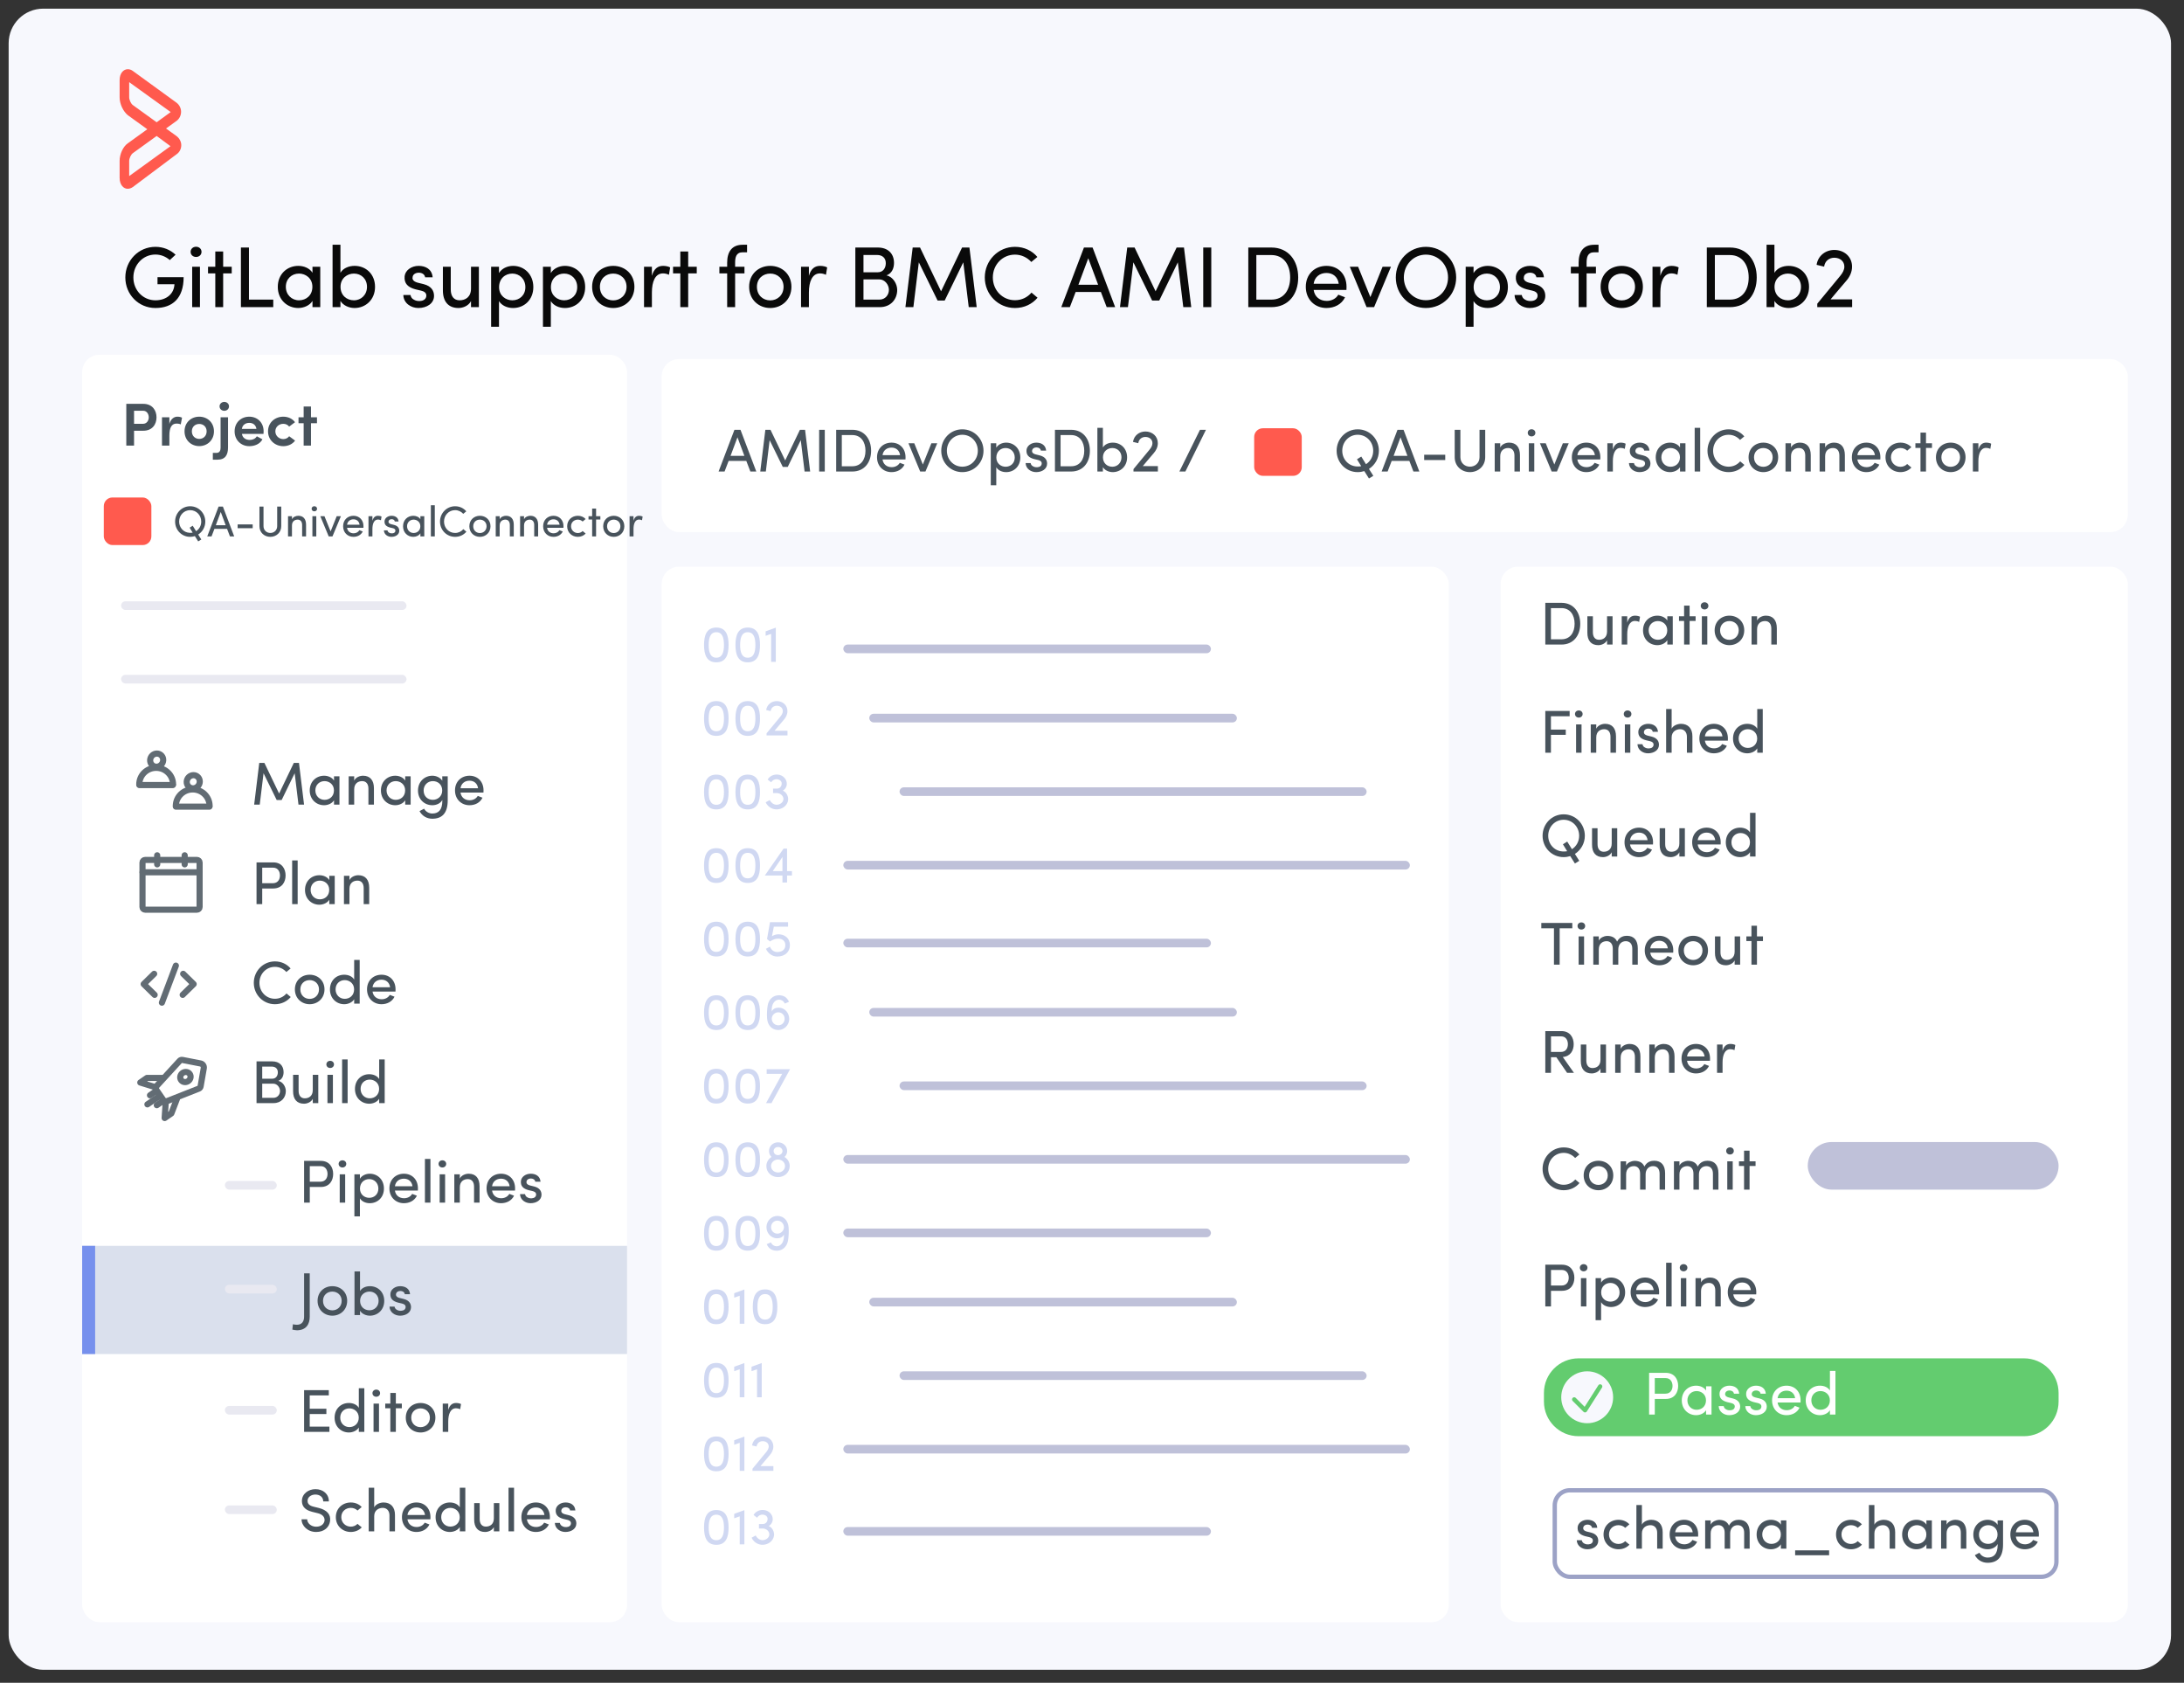 <svg width="505" height="389" viewBox="0 0 505 389" fill="none" xmlns="http://www.w3.org/2000/svg">
<rect x="0" y="0" width="505" height="389" fill="#333333" stroke="none"/>
<g clip-path="url(#clip0_16004_221)">
<rect x="2" y="2" width="500" height="384" rx="8" fill="#F7F8FD"/>
<path d="M29.871 18.994V22.506C29.871 23.082 30.295 24.003 30.718 24.291L36.223 28.264L39.469 25.903L29.871 18.994ZM36.223 31.432L30.718 35.404C30.295 35.692 29.871 36.614 29.871 37.19V40.702L39.422 33.792L36.223 31.432ZM29.495 43.637C28.601 43.637 27.66 42.774 27.66 41.104V37.189C27.66 35.634 28.46 33.85 29.589 33.101L34.059 29.877L29.589 26.653C28.507 25.788 27.66 24.061 27.66 22.506V18.533C27.66 16.863 28.601 16 29.542 16C29.918 16 30.341 16.115 30.718 16.403L40.786 23.715C41.492 24.233 41.869 25.04 41.869 25.846C41.869 26.709 41.445 27.516 40.786 27.976L38.387 29.703L40.786 31.43C41.492 31.949 41.915 32.755 41.915 33.561C41.915 34.425 41.492 35.231 40.786 35.691L30.718 43.234C30.295 43.522 29.919 43.637 29.495 43.637Z" fill="#FF5A4E"/>
<rect x="153" y="131" width="182" height="244" rx="4" fill="white"/>
<path d="M162.792 149.1C162.792 146.868 163.38 145.068 165.636 145.068C167.892 145.068 168.468 146.868 168.468 149.1C168.468 151.308 167.892 153.108 165.636 153.108C163.38 153.108 162.792 151.308 162.792 149.1ZM163.872 149.1C163.872 150.72 164.232 152.04 165.636 152.04C167.04 152.04 167.4 150.72 167.4 149.1C167.4 147.468 167.04 146.148 165.636 146.148C164.232 146.148 163.872 147.468 163.872 149.1ZM170.058 149.1C170.058 146.868 170.646 145.068 172.902 145.068C175.158 145.068 175.734 146.868 175.734 149.1C175.734 151.308 175.158 153.108 172.902 153.108C170.646 153.108 170.058 151.308 170.058 149.1ZM171.138 149.1C171.138 150.72 171.498 152.04 172.902 152.04C174.306 152.04 174.666 150.72 174.666 149.1C174.666 147.468 174.306 146.148 172.902 146.148C171.498 146.148 171.138 147.468 171.138 149.1ZM178.307 153V146.532L177.035 146.976V145.944L179.387 145.092V153H178.307Z" fill="#D0D8F2"/>
<path d="M162.792 166.1C162.792 163.868 163.38 162.068 165.636 162.068C167.892 162.068 168.468 163.868 168.468 166.1C168.468 168.308 167.892 170.108 165.636 170.108C163.38 170.108 162.792 168.308 162.792 166.1ZM163.872 166.1C163.872 167.72 164.232 169.04 165.636 169.04C167.04 169.04 167.4 167.72 167.4 166.1C167.4 164.468 167.04 163.148 165.636 163.148C164.232 163.148 163.872 164.468 163.872 166.1ZM170.058 166.1C170.058 163.868 170.646 162.068 172.902 162.068C175.158 162.068 175.734 163.868 175.734 166.1C175.734 168.308 175.158 170.108 172.902 170.108C170.646 170.108 170.058 168.308 170.058 166.1ZM171.138 166.1C171.138 167.72 171.498 169.04 172.902 169.04C174.306 169.04 174.666 167.72 174.666 166.1C174.666 164.468 174.306 163.148 172.902 163.148C171.498 163.148 171.138 164.468 171.138 166.1ZM177.251 169.52L180.431 165.668C180.779 165.248 181.007 164.828 181.007 164.384C181.007 163.616 180.383 163.148 179.615 163.148C178.895 163.148 178.307 163.604 178.199 164.384L177.155 164.132C177.347 162.86 178.403 162.068 179.615 162.068C180.983 162.068 182.075 163.004 182.075 164.384C182.075 165.152 181.739 165.836 181.223 166.412C180.203 167.588 180.191 167.636 179.099 168.92H182.087V170H177.251V169.52Z" fill="#D0D8F2"/>
<path d="M162.792 183.1C162.792 180.868 163.38 179.068 165.636 179.068C167.892 179.068 168.468 180.868 168.468 183.1C168.468 185.308 167.892 187.108 165.636 187.108C163.38 187.108 162.792 185.308 162.792 183.1ZM163.872 183.1C163.872 184.72 164.232 186.04 165.636 186.04C167.04 186.04 167.4 184.72 167.4 183.1C167.4 181.468 167.04 180.148 165.636 180.148C164.232 180.148 163.872 181.468 163.872 183.1ZM170.058 183.1C170.058 180.868 170.646 179.068 172.902 179.068C175.158 179.068 175.734 180.868 175.734 183.1C175.734 185.308 175.158 187.108 172.902 187.108C170.646 187.108 170.058 185.308 170.058 183.1ZM171.138 183.1C171.138 184.72 171.498 186.04 172.902 186.04C174.306 186.04 174.666 184.72 174.666 183.1C174.666 181.468 174.306 180.148 172.902 180.148C171.498 180.148 171.138 181.468 171.138 183.1ZM178.307 180.844L177.503 180.208C177.935 179.452 178.799 178.996 179.771 179.056C181.055 179.116 181.967 180.136 181.931 181.228C181.931 181.384 181.907 181.54 181.859 181.708C181.727 182.14 181.427 182.536 181.007 182.776C181.811 183.064 182.303 184.06 182.243 184.888C182.111 186.232 180.839 187.192 179.375 187.096C178.331 187.012 177.467 186.376 177.047 185.464L177.995 184.948C178.235 185.488 178.823 185.98 179.459 186.028H179.447C180.299 186.088 181.115 185.5 181.151 184.744C181.187 183.988 180.455 183.34 179.639 183.34H178.751V182.296H179.639C180.203 182.308 180.623 181.912 180.719 181.396C180.767 181.12 180.767 180.844 180.587 180.592C180.407 180.34 180.059 180.172 179.675 180.136C179.063 180.088 178.631 180.364 178.307 180.844Z" fill="#D0D8F2"/>
<path d="M162.792 200.1C162.792 197.868 163.38 196.068 165.636 196.068C167.892 196.068 168.468 197.868 168.468 200.1C168.468 202.308 167.892 204.108 165.636 204.108C163.38 204.108 162.792 202.308 162.792 200.1ZM163.872 200.1C163.872 201.72 164.232 203.04 165.636 203.04C167.04 203.04 167.4 201.72 167.4 200.1C167.4 198.468 167.04 197.148 165.636 197.148C164.232 197.148 163.872 198.468 163.872 200.1ZM170.058 200.1C170.058 197.868 170.646 196.068 172.902 196.068C175.158 196.068 175.734 197.868 175.734 200.1C175.734 202.308 175.158 204.108 172.902 204.108C170.646 204.108 170.058 202.308 170.058 200.1ZM171.138 200.1C171.138 201.72 171.498 203.04 172.902 203.04C174.306 203.04 174.666 201.72 174.666 200.1C174.666 198.468 174.306 197.148 172.902 197.148C171.498 197.148 171.138 198.468 171.138 200.1ZM181.991 202.392V204H180.923V202.392H176.843L181.187 196.164H181.991V201.372H183.119V202.392H181.991ZM178.679 201.372H180.923V198.108L178.679 201.372Z" fill="#D0D8F2"/>
<path d="M162.792 217.1C162.792 214.868 163.38 213.068 165.636 213.068C167.892 213.068 168.468 214.868 168.468 217.1C168.468 219.308 167.892 221.108 165.636 221.108C163.38 221.108 162.792 219.308 162.792 217.1ZM163.872 217.1C163.872 218.72 164.232 220.04 165.636 220.04C167.04 220.04 167.4 218.72 167.4 217.1C167.4 215.468 167.04 214.148 165.636 214.148C164.232 214.148 163.872 215.468 163.872 217.1ZM170.058 217.1C170.058 214.868 170.646 213.068 172.902 213.068C175.158 213.068 175.734 214.868 175.734 217.1C175.734 219.308 175.158 221.108 172.902 221.108C170.646 221.108 170.058 219.308 170.058 217.1ZM171.138 217.1C171.138 218.72 171.498 220.04 172.902 220.04C174.306 220.04 174.666 218.72 174.666 217.1C174.666 215.468 174.306 214.148 172.902 214.148C171.498 214.148 171.138 215.468 171.138 217.1ZM177.107 219.332L178.031 218.828C178.331 219.596 178.955 220.076 179.711 220.076C181.031 220.076 181.595 219.356 181.595 218.48C181.595 217.472 180.839 216.98 179.975 216.98C179.303 216.98 178.835 217.148 178.031 217.628L177.359 217.076L178.043 213.176H182.219V214.208H178.931L178.499 216.428C178.859 216.164 179.507 215.972 179.975 215.972C181.415 215.972 182.651 216.848 182.651 218.48C182.651 220.088 181.463 221.12 179.711 221.12C178.619 221.12 177.587 220.424 177.107 219.332Z" fill="#D0D8F2"/>
<path d="M162.792 234.1C162.792 231.868 163.38 230.068 165.636 230.068C167.892 230.068 168.468 231.868 168.468 234.1C168.468 236.308 167.892 238.108 165.636 238.108C163.38 238.108 162.792 236.308 162.792 234.1ZM163.872 234.1C163.872 235.72 164.232 237.04 165.636 237.04C167.04 237.04 167.4 235.72 167.4 234.1C167.4 232.468 167.04 231.148 165.636 231.148C164.232 231.148 163.872 232.468 163.872 234.1ZM170.058 234.1C170.058 231.868 170.646 230.068 172.902 230.068C175.158 230.068 175.734 231.868 175.734 234.1C175.734 236.308 175.158 238.108 172.902 238.108C170.646 238.108 170.058 236.308 170.058 234.1ZM171.138 234.1C171.138 235.72 171.498 237.04 172.902 237.04C174.306 237.04 174.666 235.72 174.666 234.1C174.666 232.468 174.306 231.148 172.902 231.148C171.498 231.148 171.138 232.468 171.138 234.1ZM182.435 231.58L181.475 231.988C181.151 231.352 180.635 231.088 180.143 231.088C179.075 231.088 178.307 232.228 178.463 233.824C178.715 233.188 179.351 232.936 180.071 232.936C181.511 232.936 182.531 234.232 182.495 235.624C182.435 237.028 181.271 238.168 179.867 238.108C178.487 238.048 177.503 237.052 177.371 235.42C177.299 234.436 177.347 233.452 177.503 232.456C177.731 231.028 178.763 230.032 180.191 230.068C181.067 230.104 181.895 230.392 182.435 231.58ZM178.451 235.456C178.451 236.332 179.099 236.98 179.915 237.016C180.743 237.052 181.391 236.416 181.427 235.576C181.463 234.724 180.863 234.052 180.035 234.016C179.207 233.98 178.487 234.616 178.451 235.456Z" fill="#D0D8F2"/>
<path d="M162.792 251.1C162.792 248.868 163.38 247.068 165.636 247.068C167.892 247.068 168.468 248.868 168.468 251.1C168.468 253.308 167.892 255.108 165.636 255.108C163.38 255.108 162.792 253.308 162.792 251.1ZM163.872 251.1C163.872 252.72 164.232 254.04 165.636 254.04C167.04 254.04 167.4 252.72 167.4 251.1C167.4 249.468 167.04 248.148 165.636 248.148C164.232 248.148 163.872 249.468 163.872 251.1ZM170.058 251.1C170.058 248.868 170.646 247.068 172.902 247.068C175.158 247.068 175.734 248.868 175.734 251.1C175.734 253.308 175.158 255.108 172.902 255.108C170.646 255.108 170.058 253.308 170.058 251.1ZM171.138 251.1C171.138 252.72 171.498 254.04 172.902 254.04C174.306 254.04 174.666 252.72 174.666 251.1C174.666 249.468 174.306 248.148 172.902 248.148C171.498 248.148 171.138 249.468 171.138 251.1ZM182.687 247.164L178.391 255H177.131L180.863 248.232H177.275V247.164H182.687Z" fill="#D0D8F2"/>
<path d="M162.792 268.1C162.792 265.868 163.38 264.068 165.636 264.068C167.892 264.068 168.468 265.868 168.468 268.1C168.468 270.308 167.892 272.108 165.636 272.108C163.38 272.108 162.792 270.308 162.792 268.1ZM163.872 268.1C163.872 269.72 164.232 271.04 165.636 271.04C167.04 271.04 167.4 269.72 167.4 268.1C167.4 266.468 167.04 265.148 165.636 265.148C164.232 265.148 163.872 266.468 163.872 268.1ZM170.058 268.1C170.058 265.868 170.646 264.068 172.902 264.068C175.158 264.068 175.734 265.868 175.734 268.1C175.734 270.308 175.158 272.108 172.902 272.108C170.646 272.108 170.058 270.308 170.058 268.1ZM171.138 268.1C171.138 269.72 171.498 271.04 172.902 271.04C174.306 271.04 174.666 269.72 174.666 268.1C174.666 266.468 174.306 265.148 172.902 265.148C171.498 265.148 171.138 266.468 171.138 268.1ZM177.815 266.072C177.815 264.968 178.703 264.068 179.903 264.068C181.103 264.068 182.015 264.968 182.015 266.072C182.015 266.636 181.775 267.116 181.403 267.452C182.159 267.92 182.603 268.676 182.603 269.552C182.603 270.98 181.427 272.108 179.903 272.108C178.367 272.108 177.203 270.98 177.203 269.552C177.203 268.676 177.671 267.896 178.391 267.452C178.043 267.116 177.815 266.636 177.815 266.072ZM178.283 269.552C178.283 270.38 178.991 271.04 179.903 271.04C180.815 271.04 181.523 270.38 181.523 269.552C181.523 268.736 180.815 268.04 179.903 268.04H179.819C178.943 268.076 178.283 268.748 178.283 269.552ZM178.883 266.072C178.883 266.588 179.279 266.996 179.843 267.032H179.939C180.515 266.996 180.935 266.588 180.935 266.072C180.935 265.556 180.491 265.148 179.903 265.148C179.327 265.148 178.883 265.556 178.883 266.072Z" fill="#D0D8F2"/>
<path d="M162.792 285.1C162.792 282.868 163.38 281.068 165.636 281.068C167.892 281.068 168.468 282.868 168.468 285.1C168.468 287.308 167.892 289.108 165.636 289.108C163.38 289.108 162.792 287.308 162.792 285.1ZM163.872 285.1C163.872 286.72 164.232 288.04 165.636 288.04C167.04 288.04 167.4 286.72 167.4 285.1C167.4 283.468 167.04 282.148 165.636 282.148C164.232 282.148 163.872 283.468 163.872 285.1ZM170.058 285.1C170.058 282.868 170.646 281.068 172.902 281.068C175.158 281.068 175.734 282.868 175.734 285.1C175.734 287.308 175.158 289.108 172.902 289.108C170.646 289.108 170.058 287.308 170.058 285.1ZM171.138 285.1C171.138 286.72 171.498 288.04 172.902 288.04C174.306 288.04 174.666 286.72 174.666 285.1C174.666 283.468 174.306 282.148 172.902 282.148C171.498 282.148 171.138 283.468 171.138 285.1ZM177.287 287.608L178.247 287.2C178.571 287.836 179.087 288.1 179.579 288.1C180.671 288.1 181.391 286.96 181.259 285.364C181.007 286 180.371 286.252 179.651 286.252C178.235 286.252 177.167 284.956 177.227 283.564C177.287 282.16 178.451 281.02 179.855 281.08C181.235 281.14 182.219 282.136 182.351 283.768C182.423 284.752 182.375 285.736 182.219 286.732C181.991 288.136 180.959 289.18 179.531 289.12C178.679 289.084 177.803 288.796 177.287 287.608ZM181.271 283.732C181.271 282.856 180.623 282.208 179.807 282.172C178.979 282.136 178.331 282.772 178.295 283.612C178.259 284.464 178.859 285.136 179.687 285.172C180.515 285.208 181.235 284.572 181.271 283.732Z" fill="#D0D8F2"/>
<path d="M162.792 302.1C162.792 299.868 163.38 298.068 165.636 298.068C167.892 298.068 168.468 299.868 168.468 302.1C168.468 304.308 167.892 306.108 165.636 306.108C163.38 306.108 162.792 304.308 162.792 302.1ZM163.872 302.1C163.872 303.72 164.232 305.04 165.636 305.04C167.04 305.04 167.4 303.72 167.4 302.1C167.4 300.468 167.04 299.148 165.636 299.148C164.232 299.148 163.872 300.468 163.872 302.1ZM171.042 306V299.532L169.77 299.976V298.944L172.122 298.092V306H171.042ZM174.065 302.1C174.065 299.868 174.653 298.068 176.909 298.068C179.165 298.068 179.741 299.868 179.741 302.1C179.741 304.308 179.165 306.108 176.909 306.108C174.653 306.108 174.065 304.308 174.065 302.1ZM175.145 302.1C175.145 303.72 175.505 305.04 176.909 305.04C178.313 305.04 178.673 303.72 178.673 302.1C178.673 300.468 178.313 299.148 176.909 299.148C175.505 299.148 175.145 300.468 175.145 302.1Z" fill="#D0D8F2"/>
<path d="M162.792 319.1C162.792 316.868 163.38 315.068 165.636 315.068C167.892 315.068 168.468 316.868 168.468 319.1C168.468 321.308 167.892 323.108 165.636 323.108C163.38 323.108 162.792 321.308 162.792 319.1ZM163.872 319.1C163.872 320.72 164.232 322.04 165.636 322.04C167.04 322.04 167.4 320.72 167.4 319.1C167.4 317.468 167.04 316.148 165.636 316.148C164.232 316.148 163.872 317.468 163.872 319.1ZM171.042 323V316.532L169.77 316.976V315.944L172.122 315.092V323H171.042ZM175.049 323V316.532L173.777 316.976V315.944L176.129 315.092V323H175.049Z" fill="#D0D8F2"/>
<path d="M162.792 336.1C162.792 333.868 163.38 332.068 165.636 332.068C167.892 332.068 168.468 333.868 168.468 336.1C168.468 338.308 167.892 340.108 165.636 340.108C163.38 340.108 162.792 338.308 162.792 336.1ZM163.872 336.1C163.872 337.72 164.232 339.04 165.636 339.04C167.04 339.04 167.4 337.72 167.4 336.1C167.4 334.468 167.04 333.148 165.636 333.148C164.232 333.148 163.872 334.468 163.872 336.1ZM171.042 340V333.532L169.77 333.976V332.944L172.122 332.092V340H171.042ZM173.993 339.52L177.173 335.668C177.521 335.248 177.749 334.828 177.749 334.384C177.749 333.616 177.125 333.148 176.357 333.148C175.637 333.148 175.049 333.604 174.941 334.384L173.897 334.132C174.089 332.86 175.145 332.068 176.357 332.068C177.725 332.068 178.817 333.004 178.817 334.384C178.817 335.152 178.481 335.836 177.965 336.412C176.945 337.588 176.933 337.636 175.841 338.92H178.829V340H173.993V339.52Z" fill="#D0D8F2"/>
<path d="M162.792 353.1C162.792 350.868 163.38 349.068 165.636 349.068C167.892 349.068 168.468 350.868 168.468 353.1C168.468 355.308 167.892 357.108 165.636 357.108C163.38 357.108 162.792 355.308 162.792 353.1ZM163.872 353.1C163.872 354.72 164.232 356.04 165.636 356.04C167.04 356.04 167.4 354.72 167.4 353.1C167.4 351.468 167.04 350.148 165.636 350.148C164.232 350.148 163.872 351.468 163.872 353.1ZM171.042 357V350.532L169.77 350.976V349.944L172.122 349.092V357H171.042ZM175.049 350.844L174.245 350.208C174.677 349.452 175.541 348.996 176.513 349.056C177.797 349.116 178.709 350.136 178.673 351.228C178.673 351.384 178.649 351.54 178.601 351.708C178.469 352.14 178.169 352.536 177.749 352.776C178.553 353.064 179.045 354.06 178.985 354.888C178.853 356.232 177.581 357.192 176.117 357.096C175.073 357.012 174.209 356.376 173.789 355.464L174.737 354.948C174.977 355.488 175.565 355.98 176.201 356.028H176.189C177.041 356.088 177.857 355.5 177.893 354.744C177.929 353.988 177.197 353.34 176.381 353.34H175.493V352.296H176.381C176.945 352.308 177.365 351.912 177.461 351.396C177.509 351.12 177.509 350.844 177.329 350.592C177.149 350.34 176.801 350.172 176.417 350.136C175.805 350.088 175.373 350.364 175.049 350.844Z" fill="#D0D8F2"/>
<rect x="19" y="82" width="126" height="293" rx="4" fill="white"/>
<g clip-path="url(#clip1_16004_221)">
<path d="M46.395 245.841L42.192 245.022C41.948 244.974 41.711 245.047 41.553 245.221L36.24 251.018C35.998 251.282 35.993 251.714 36.225 252.052L37.682 254.173C37.914 254.511 38.321 254.66 38.652 254.53L45.97 251.651C46.187 251.565 46.341 251.37 46.385 251.127L47.124 246.903C47.206 246.431 46.864 245.932 46.395 245.841Z" stroke="#626C74" stroke-width="1.42" stroke-linecap="round" stroke-linejoin="round"/>
<path d="M41.866 249.665C42.223 250.184 42.963 250.295 43.52 249.913C44.077 249.53 44.24 248.799 43.883 248.28C43.526 247.76 42.785 247.649 42.228 248.032C41.671 248.414 41.509 249.146 41.866 249.665Z" stroke="#626C74" stroke-width="1.42" stroke-linecap="round" stroke-linejoin="round"/>
<path d="M37.598 249.178L33.985 249.18L32.44 250.242L35.822 251.287" stroke="#626C74" stroke-width="1.42" stroke-linecap="round" stroke-linejoin="round"/>
<path d="M40.918 254.016L39.621 257.386L38.076 258.447L38.313 254.915" stroke="#626C74" stroke-width="1.42" stroke-linecap="round" stroke-linejoin="round"/>
<path d="M36.845 253.395L34.086 255.289" stroke="#626C74" stroke-width="1.42" stroke-linecap="round" stroke-linejoin="round"/>
<path d="M37.631 254.539L36.257 255.483" stroke="#626C74" stroke-width="1.42" stroke-linecap="round" stroke-linejoin="round"/>
<path d="M36.058 252.248L34.683 253.192" stroke="#626C74" stroke-width="1.42" stroke-linecap="round" stroke-linejoin="round"/>
</g>
<path d="M35.646 225.114L33.225 227.489L35.757 229.972" stroke="#626C74" stroke-width="1.42" stroke-linecap="round" stroke-linejoin="round"/>
<path d="M42.354 225.114L44.776 227.489L42.244 229.972" stroke="#626C74" stroke-width="1.42" stroke-linecap="round" stroke-linejoin="round"/>
<path d="M40.666 223.22L37.438 231.78" stroke="#626C74" stroke-width="1.42" stroke-linecap="round" stroke-linejoin="round"/>
<path d="M45.525 198.785H33.576C33.23 198.785 32.949 199.057 32.949 199.392V209.678C32.949 210.013 33.23 210.285 33.576 210.285H45.525C45.871 210.285 46.152 210.013 46.152 209.678V199.392C46.152 199.057 45.871 198.785 45.525 198.785Z" stroke="#626C74" stroke-width="1.42" stroke-linecap="round" stroke-linejoin="round"/>
<path d="M32.971 201.645H46.084" stroke="#626C74" stroke-width="1.42" stroke-linecap="round" stroke-linejoin="round"/>
<path d="M36.347 197.715V199.807" stroke="#626C74" stroke-width="1.42" stroke-linecap="round" stroke-linejoin="round"/>
<path d="M42.703 197.715V199.807" stroke="#626C74" stroke-width="1.42" stroke-linecap="round" stroke-linejoin="round"/>
<rect x="153" y="83" width="339" height="40" rx="4" fill="white"/>
<rect x="347" y="131" width="145" height="244" rx="4" fill="white"/>
<path d="M357 322C357 317.582 360.582 314 365 314H468C472.418 314 476 317.582 476 322V324C476 328.418 472.418 332 468 332H365C360.582 332 357 328.418 357 324V322Z" fill="#63CC6F"/>
<circle cx="367" cy="323" r="6" fill="#F7F8FD"/>
<path d="M361.054 149H357.316V139.354H361.054C363.798 139.354 365.394 141.454 365.394 144.198C365.394 146.942 363.798 149 361.054 149ZM358.618 147.782H361.054C363.056 147.782 364.092 146.228 364.092 144.198C364.092 142.168 363.056 140.572 361.054 140.572H358.618V147.782ZM371.593 145.99V142.462H372.867V149H371.593V148.02C371.187 148.804 370.277 149.14 369.562 149.14C367.925 149.14 367.029 148.09 367.043 146.242V142.462H368.317V146.158C368.317 147.264 368.849 147.894 369.745 147.894C370.669 147.894 371.593 147.39 371.593 145.99ZM376.262 146.62V149H374.988V142.462H376.262V143.932C376.598 142.77 377.228 142.322 378.082 142.322C378.544 142.322 379.034 142.448 379.216 142.574L379.02 143.764C378.67 143.596 378.32 143.54 378.054 143.54C376.794 143.54 376.262 144.884 376.262 146.62ZM385.527 149V147.992C385.093 148.72 384.141 149.14 383.231 149.14C381.439 149.14 379.913 147.796 379.913 145.724C379.913 143.638 381.439 142.322 383.231 142.322C384.141 142.322 385.079 142.7 385.527 143.442V142.462H386.787V149H385.527ZM385.513 145.71C385.513 144.31 384.407 143.568 383.343 143.568C382.167 143.568 381.215 144.422 381.215 145.71C381.215 146.998 382.167 147.894 383.343 147.894C384.505 147.894 385.513 147.096 385.513 145.71ZM390.683 142.462H392.069V143.54H390.683V149H389.409V143.54H388.233V142.462H389.409V139.998H390.683V142.462ZM394.773 142.462V149H393.513V142.462H394.773ZM393.261 140.054C393.261 139.564 393.653 139.228 394.143 139.228C394.633 139.228 395.025 139.564 395.025 140.054C395.025 140.544 394.633 140.88 394.143 140.88C393.653 140.88 393.261 140.544 393.261 140.054ZM399.886 149.14C398.024 149.14 396.47 147.782 396.47 145.71C396.47 143.638 398.024 142.322 399.886 142.322C401.748 142.322 403.316 143.638 403.316 145.71C403.316 147.782 401.748 149.14 399.886 149.14ZM399.886 147.908C401.048 147.908 402.042 147.054 402.042 145.71C402.042 144.394 401.048 143.568 399.886 143.568C398.696 143.568 397.73 144.394 397.73 145.71C397.73 147.054 398.696 147.908 399.886 147.908ZM406.285 145.472V149H405.011V142.462H406.285V143.442C406.663 142.658 407.615 142.322 408.329 142.322C409.967 142.322 410.849 143.372 410.849 145.22V149H409.575V145.304C409.575 144.198 409.029 143.568 408.133 143.568C407.209 143.568 406.285 144.086 406.285 145.472Z" fill="#48535C"/>
<path d="M168.926 105.374H172.118L170.522 101.09L168.926 105.374ZM172.566 106.55H168.478L167.54 109H166.154L169.822 99.354H171.222L174.876 109H173.504L172.566 106.55ZM181.561 106.438L184.963 99.354H186.153L187.329 109H186.041L185.159 101.748L182.149 107.936H181.001L177.963 101.748L177.081 109H175.793L176.969 99.354H178.159L181.561 106.438ZM189.41 99.354H190.712V109H189.41V99.354ZM197.085 109H193.347V99.354H197.085C199.829 99.354 201.425 101.454 201.425 104.198C201.425 106.942 199.829 109 197.085 109ZM194.649 107.782H197.085C199.087 107.782 200.123 106.228 200.123 104.198C200.123 102.168 199.087 100.572 197.085 100.572H194.649V107.782ZM204.066 105.22H208.126C207.972 104.114 207.202 103.47 206.138 103.47C205.06 103.47 204.22 104.114 204.066 105.22ZM209.386 105.71C209.386 105.864 209.386 106.06 209.372 106.214H204.066C204.22 107.32 205.06 107.992 206.18 107.992C206.964 107.992 207.678 107.642 208.056 106.984C208.392 107.138 208.798 107.25 209.148 107.404C208.588 108.566 207.412 109.14 206.138 109.14C204.276 109.14 202.792 107.782 202.792 105.71C202.792 103.638 204.276 102.322 206.138 102.322C208 102.322 209.386 103.638 209.386 105.71ZM210.056 102.462H211.4L213.388 107.376L215.362 102.462H216.72L213.99 109H214.004H212.772L210.056 102.462ZM217.641 104.198C217.641 101.468 219.769 99.242 222.513 99.242C225.271 99.242 227.413 101.468 227.413 104.198C227.413 106.942 225.271 109.14 222.513 109.14C219.769 109.14 217.641 106.942 217.641 104.198ZM218.943 104.198C218.943 106.256 220.497 107.88 222.513 107.88C224.543 107.88 226.097 106.256 226.097 104.198C226.097 102.14 224.543 100.502 222.513 100.502C220.497 100.502 218.943 102.14 218.943 104.198ZM230.367 102.462V103.484C230.815 102.742 231.725 102.322 232.649 102.322C234.441 102.322 235.925 103.68 235.925 105.752C235.925 107.824 234.441 109.14 232.649 109.14C231.725 109.14 230.815 108.762 230.367 108.02V112.178H229.093V102.462H230.367ZM230.381 105.766C230.381 107.166 231.473 107.894 232.523 107.894C233.699 107.894 234.637 107.068 234.637 105.766C234.637 104.464 233.699 103.568 232.523 103.568C231.375 103.568 230.381 104.38 230.381 105.766ZM240.005 106.326L239.109 106.116C237.919 105.794 237.247 105.206 237.359 103.988C237.471 103.036 238.451 102.322 239.627 102.322C240.733 102.322 241.783 102.84 241.895 104.17H240.677C240.607 103.68 240.159 103.428 239.655 103.428C239.165 103.428 238.773 103.666 238.675 104.016C238.619 104.226 238.619 104.394 238.689 104.534C238.815 104.8 239.123 104.94 239.459 105.038L240.425 105.276C241.769 105.612 242.119 106.438 242.119 107.18C242.119 108.412 240.943 109.14 239.585 109.14C238.409 109.14 237.191 108.384 237.149 107.04H238.311C238.353 107.32 238.521 107.628 238.843 107.782C239.137 107.964 239.473 108.034 239.879 108.006C240.481 107.964 240.859 107.642 240.873 107.152C240.887 106.662 240.495 106.438 240.005 106.326ZM247.671 109H243.933V99.354H247.671C250.415 99.354 252.011 101.454 252.011 104.198C252.011 106.942 250.415 109 247.671 109ZM245.235 107.782H247.671C249.673 107.782 250.709 106.228 250.709 104.198C250.709 102.168 249.673 100.572 247.671 100.572H245.235V107.782ZM255.018 107.992V109H253.744V98.906H255.018V103.442C255.452 102.7 256.362 102.322 257.314 102.322C259.12 102.322 260.618 103.638 260.618 105.724C260.618 107.796 259.092 109.14 257.3 109.14C256.39 109.14 255.452 108.72 255.018 107.992ZM255.032 105.71C255.032 107.096 256.04 107.894 257.202 107.894C258.378 107.894 259.316 106.998 259.316 105.71C259.316 104.422 258.378 103.568 257.202 103.568C256.138 103.568 255.032 104.31 255.032 105.71ZM262.092 108.44L265.802 103.946C266.208 103.456 266.474 102.966 266.474 102.448C266.474 101.552 265.746 101.006 264.85 101.006C264.01 101.006 263.324 101.538 263.198 102.448L261.98 102.154C262.204 100.67 263.436 99.746 264.85 99.746C266.446 99.746 267.72 100.838 267.72 102.448C267.72 103.344 267.328 104.142 266.726 104.814C265.536 106.186 265.522 106.242 264.248 107.74H267.734V109H262.092V108.44ZM278.851 99.354L274.091 109H272.705L277.465 99.354H278.851ZM316.541 108.398L317.549 109.994L316.541 110.61L315.463 108.902C314.973 109.056 314.455 109.14 313.937 109.14C311.193 109.14 309.065 106.942 309.065 104.198C309.065 101.468 311.193 99.242 313.937 99.242C316.695 99.242 318.837 101.468 318.837 104.198C318.837 105.976 317.927 107.502 316.541 108.398ZM314.763 105.542L315.855 107.306C316.877 106.648 317.521 105.528 317.521 104.198C317.521 102.14 315.967 100.502 313.937 100.502C311.921 100.502 310.367 102.14 310.367 104.198C310.367 106.144 311.781 107.712 313.685 107.824C314.063 107.852 314.427 107.838 314.749 107.768L313.769 106.172L314.763 105.542ZM322.242 105.374H325.434L323.838 101.09L322.242 105.374ZM325.882 106.55H321.794L320.856 109H319.47L323.138 99.354H324.538L328.192 109H326.82L325.882 106.55ZM329.306 105.122H334.178V106.34H329.306V105.122ZM339.894 107.88C341.084 107.88 342.106 107.026 342.106 105.682V99.354H343.422V105.682C343.422 107.782 341.784 109.14 339.894 109.14C337.976 109.14 336.366 107.782 336.366 105.682V99.354H337.682V105.682C337.682 107.026 338.704 107.88 339.894 107.88ZM346.893 105.472V109H345.619V102.462H346.893V103.442C347.271 102.658 348.223 102.322 348.937 102.322C350.575 102.322 351.457 103.372 351.457 105.22V109H350.183V105.304C350.183 104.198 349.637 103.568 348.741 103.568C347.817 103.568 346.893 104.086 346.893 105.472ZM354.767 102.462V109H353.507V102.462H354.767ZM353.255 100.054C353.255 99.564 353.647 99.228 354.137 99.228C354.627 99.228 355.019 99.564 355.019 100.054C355.019 100.544 354.627 100.88 354.137 100.88C353.647 100.88 353.255 100.544 353.255 100.054ZM356.072 102.462H357.416L359.404 107.376L361.378 102.462H362.736L360.006 109H360.02H358.788L356.072 102.462ZM364.724 105.22H368.784C368.63 104.114 367.86 103.47 366.796 103.47C365.718 103.47 364.878 104.114 364.724 105.22ZM370.044 105.71C370.044 105.864 370.044 106.06 370.03 106.214H364.724C364.878 107.32 365.718 107.992 366.838 107.992C367.622 107.992 368.336 107.642 368.714 106.984C369.05 107.138 369.456 107.25 369.806 107.404C369.246 108.566 368.07 109.14 366.796 109.14C364.934 109.14 363.45 107.782 363.45 105.71C363.45 103.638 364.934 102.322 366.796 102.322C368.658 102.322 370.044 103.638 370.044 105.71ZM372.938 106.62V109H371.664V102.462H372.938V103.932C373.274 102.77 373.904 102.322 374.758 102.322C375.22 102.322 375.71 102.448 375.892 102.574L375.696 103.764C375.346 103.596 374.996 103.54 374.73 103.54C373.47 103.54 372.938 104.884 372.938 106.62ZM379.512 106.326L378.616 106.116C377.426 105.794 376.754 105.206 376.866 103.988C376.978 103.036 377.958 102.322 379.134 102.322C380.24 102.322 381.29 102.84 381.402 104.17H380.184C380.114 103.68 379.666 103.428 379.162 103.428C378.672 103.428 378.28 103.666 378.182 104.016C378.126 104.226 378.126 104.394 378.196 104.534C378.322 104.8 378.63 104.94 378.966 105.038L379.932 105.276C381.276 105.612 381.626 106.438 381.626 107.18C381.626 108.412 380.45 109.14 379.092 109.14C377.916 109.14 376.698 108.384 376.656 107.04H377.818C377.86 107.32 378.028 107.628 378.35 107.782C378.644 107.964 378.98 108.034 379.386 108.006C379.988 107.964 380.366 107.642 380.38 107.152C380.394 106.662 380.002 106.438 379.512 106.326ZM388.465 109V107.992C388.031 108.72 387.079 109.14 386.169 109.14C384.377 109.14 382.851 107.796 382.851 105.724C382.851 103.638 384.377 102.322 386.169 102.322C387.079 102.322 388.017 102.7 388.465 103.442V102.462H389.725V109H388.465ZM388.451 105.71C388.451 104.31 387.345 103.568 386.281 103.568C385.105 103.568 384.153 104.422 384.153 105.71C384.153 106.998 385.105 107.894 386.281 107.894C387.443 107.894 388.451 107.096 388.451 105.71ZM391.857 98.906H393.131V109H391.857V98.906ZM402.375 106.648L403.355 107.474C402.501 108.496 401.213 109.14 399.701 109.14C396.971 109.14 394.815 106.942 394.815 104.198C394.815 101.468 396.971 99.242 399.701 99.242C401.199 99.242 402.473 99.872 403.327 100.88L402.347 101.692C401.689 100.978 400.765 100.502 399.701 100.502C397.671 100.502 396.117 102.14 396.117 104.198C396.117 106.256 397.671 107.88 399.701 107.88C400.779 107.88 401.717 107.418 402.375 106.648ZM407.732 109.14C405.87 109.14 404.316 107.782 404.316 105.71C404.316 103.638 405.87 102.322 407.732 102.322C409.594 102.322 411.162 103.638 411.162 105.71C411.162 107.782 409.594 109.14 407.732 109.14ZM407.732 107.908C408.894 107.908 409.888 107.054 409.888 105.71C409.888 104.394 408.894 103.568 407.732 103.568C406.542 103.568 405.576 104.394 405.576 105.71C405.576 107.054 406.542 107.908 407.732 107.908ZM414.131 105.472V109H412.857V102.462H414.131V103.442C414.509 102.658 415.461 102.322 416.175 102.322C417.813 102.322 418.695 103.372 418.695 105.22V109H417.421V105.304C417.421 104.198 416.875 103.568 415.979 103.568C415.055 103.568 414.131 104.086 414.131 105.472ZM422.02 105.472V109H420.746V102.462H422.02V103.442C422.398 102.658 423.35 102.322 424.064 102.322C425.702 102.322 426.584 103.372 426.584 105.22V109H425.31V105.304C425.31 104.198 424.764 103.568 423.868 103.568C422.944 103.568 422.02 104.086 422.02 105.472ZM429.474 105.22H433.534C433.38 104.114 432.61 103.47 431.546 103.47C430.468 103.47 429.628 104.114 429.474 105.22ZM434.794 105.71C434.794 105.864 434.794 106.06 434.78 106.214H429.474C429.628 107.32 430.468 107.992 431.588 107.992C432.372 107.992 433.086 107.642 433.464 106.984C433.8 107.138 434.206 107.25 434.556 107.404C433.996 108.566 432.82 109.14 431.546 109.14C429.684 109.14 428.2 107.782 428.2 105.71C428.2 103.638 429.684 102.322 431.546 102.322C433.408 102.322 434.794 103.638 434.794 105.71ZM435.98 105.71C435.98 103.638 437.576 102.322 439.438 102.322C440.446 102.322 441.342 102.7 441.958 103.372L440.992 104.184C440.6 103.792 440.04 103.568 439.438 103.568C438.262 103.568 437.24 104.394 437.24 105.71C437.24 107.012 438.262 107.908 439.438 107.908C440.04 107.908 440.6 107.67 440.992 107.264L441.972 108.076C441.356 108.748 440.446 109.14 439.438 109.14C437.576 109.14 435.98 107.782 435.98 105.71ZM445.342 102.462H446.728V103.54H445.342V109H444.068V103.54H442.892V102.462H444.068V99.998H445.342V102.462ZM451.058 109.14C449.196 109.14 447.642 107.782 447.642 105.71C447.642 103.638 449.196 102.322 451.058 102.322C452.92 102.322 454.488 103.638 454.488 105.71C454.488 107.782 452.92 109.14 451.058 109.14ZM451.058 107.908C452.22 107.908 453.214 107.054 453.214 105.71C453.214 104.394 452.22 103.568 451.058 103.568C449.868 103.568 448.902 104.394 448.902 105.71C448.902 107.054 449.868 107.908 451.058 107.908ZM457.457 106.62V109H456.183V102.462H457.457V103.932C457.793 102.77 458.423 102.322 459.277 102.322C459.739 102.322 460.229 102.448 460.411 102.574L460.215 103.764C459.865 103.596 459.515 103.54 459.249 103.54C457.989 103.54 457.457 104.884 457.457 106.62Z" fill="#48535C"/>
<path d="M64.538 183.438L67.94 176.354H69.13L70.306 186H69.018L68.136 178.748L65.126 184.936H63.978L60.94 178.748L60.058 186H58.77L59.946 176.354H61.136L64.538 183.438ZM77.232 186V184.992C76.798 185.72 75.846 186.14 74.936 186.14C73.144 186.14 71.618 184.796 71.618 182.724C71.618 180.638 73.144 179.322 74.936 179.322C75.846 179.322 76.784 179.7 77.232 180.442V179.462H78.492V186H77.232ZM77.218 182.71C77.218 181.31 76.112 180.568 75.048 180.568C73.872 180.568 72.92 181.422 72.92 182.71C72.92 183.998 73.872 184.894 75.048 184.894C76.21 184.894 77.218 184.096 77.218 182.71ZM81.898 182.472V186H80.624V179.462H81.898V180.442C82.276 179.658 83.228 179.322 83.942 179.322C85.581 179.322 86.463 180.372 86.463 182.22V186H85.189V182.304C85.189 181.198 84.642 180.568 83.746 180.568C82.823 180.568 81.898 181.086 81.898 182.472ZM93.693 186V184.992C93.259 185.72 92.307 186.14 91.397 186.14C89.605 186.14 88.079 184.796 88.079 182.724C88.079 180.638 89.605 179.322 91.397 179.322C92.307 179.322 93.245 179.7 93.693 180.442V179.462H94.953V186H93.693ZM93.679 182.71C93.679 181.31 92.573 180.568 91.509 180.568C90.333 180.568 89.381 181.422 89.381 182.71C89.381 183.998 90.333 184.894 91.509 184.894C92.671 184.894 93.679 184.096 93.679 182.71ZM98.066 186.938C98.457 187.666 99.228 188.058 99.956 188.058C101.369 188.058 102.279 187.26 102.279 185.09C102.279 185.034 102.265 184.992 102.265 184.936C101.859 185.72 100.893 186.14 99.969 186.14C98.177 186.14 96.651 184.824 96.651 182.752C96.651 180.68 98.177 179.322 99.969 179.322C100.879 179.322 101.817 179.742 102.265 180.484V179.462H103.525V185.006C103.525 188.086 102.125 189.262 99.956 189.262C98.737 189.262 97.632 188.66 97.001 187.498C97.156 187.414 97.897 187.008 98.066 186.938ZM102.251 182.738C102.251 181.338 101.243 180.568 100.081 180.568C98.906 180.568 97.954 181.464 97.954 182.738C97.954 184.082 98.906 184.894 100.081 184.894C101.145 184.894 102.251 184.138 102.251 182.738ZM106.484 182.22H110.544C110.39 181.114 109.62 180.47 108.556 180.47C107.478 180.47 106.638 181.114 106.484 182.22ZM111.804 182.71C111.804 182.864 111.804 183.06 111.79 183.214H106.484C106.638 184.32 107.478 184.992 108.598 184.992C109.382 184.992 110.096 184.642 110.474 183.984C110.81 184.138 111.216 184.25 111.566 184.404C111.006 185.566 109.83 186.14 108.556 186.14C106.694 186.14 105.21 184.782 105.21 182.71C105.21 180.638 106.694 179.322 108.556 179.322C110.418 179.322 111.804 180.638 111.804 182.71Z" fill="#48535C"/>
<path d="M45.83 123.57L46.55 124.71L45.83 125.15L45.06 123.93C44.71 124.04 44.34 124.1 43.97 124.1C42.01 124.1 40.49 122.53 40.49 120.57C40.49 118.62 42.01 117.03 43.97 117.03C45.94 117.03 47.47 118.62 47.47 120.57C47.47 121.84 46.82 122.93 45.83 123.57ZM44.56 121.53L45.34 122.79C46.07 122.32 46.53 121.52 46.53 120.57C46.53 119.1 45.42 117.93 43.97 117.93C42.53 117.93 41.42 119.1 41.42 120.57C41.42 121.96 42.43 123.08 43.79 123.16C44.06 123.18 44.32 123.17 44.55 123.12L43.85 121.98L44.56 121.53ZM49.903 121.41H52.182L51.042 118.35L49.903 121.41ZM52.502 122.25H49.583L48.913 124H47.922L50.542 117.11H51.542L54.153 124H53.172L52.502 122.25ZM54.948 121.23H58.428V122.1H54.948V121.23ZM62.511 123.2C63.361 123.2 64.091 122.59 64.091 121.63V117.11H65.031V121.63C65.031 123.13 63.861 124.1 62.511 124.1C61.141 124.1 59.991 123.13 59.991 121.63V117.11H60.931V121.63C60.931 122.59 61.661 123.2 62.511 123.2ZM67.51 121.48V124H66.6V119.33H67.51V120.03C67.78 119.47 68.46 119.23 68.97 119.23C70.14 119.23 70.77 119.98 70.77 121.3V124H69.86V121.36C69.86 120.57 69.47 120.12 68.83 120.12C68.17 120.12 67.51 120.49 67.51 121.48ZM73.135 119.33V124H72.235V119.33H73.135ZM72.055 117.61C72.055 117.26 72.335 117.02 72.685 117.02C73.035 117.02 73.315 117.26 73.315 117.61C73.315 117.96 73.035 118.2 72.685 118.2C72.335 118.2 72.055 117.96 72.055 117.61ZM74.067 119.33H75.026L76.447 122.84L77.856 119.33H78.826L76.876 124H76.886H76.007L74.067 119.33ZM80.247 121.3H83.147C83.037 120.51 82.487 120.05 81.727 120.05C80.957 120.05 80.357 120.51 80.247 121.3ZM84.047 121.65C84.047 121.76 84.047 121.9 84.037 122.01H80.247C80.357 122.8 80.957 123.28 81.757 123.28C82.317 123.28 82.827 123.03 83.097 122.56C83.337 122.67 83.627 122.75 83.877 122.86C83.477 123.69 82.637 124.1 81.727 124.1C80.397 124.1 79.337 123.13 79.337 121.65C79.337 120.17 80.397 119.23 81.727 119.23C83.057 119.23 84.047 120.17 84.047 121.65ZM86.113 122.3V124H85.203V119.33H86.113V120.38C86.353 119.55 86.803 119.23 87.413 119.23C87.743 119.23 88.093 119.32 88.223 119.41L88.083 120.26C87.833 120.14 87.583 120.1 87.393 120.1C86.493 120.1 86.113 121.06 86.113 122.3ZM90.81 122.09L90.17 121.94C89.32 121.71 88.84 121.29 88.92 120.42C89 119.74 89.7 119.23 90.54 119.23C91.33 119.23 92.08 119.6 92.16 120.55H91.29C91.24 120.2 90.92 120.02 90.56 120.02C90.21 120.02 89.93 120.19 89.86 120.44C89.82 120.59 89.82 120.71 89.87 120.81C89.96 121 90.18 121.1 90.42 121.17L91.11 121.34C92.07 121.58 92.32 122.17 92.32 122.7C92.32 123.58 91.48 124.1 90.51 124.1C89.67 124.1 88.8 123.56 88.77 122.6H89.6C89.63 122.8 89.75 123.02 89.98 123.13C90.19 123.26 90.43 123.31 90.72 123.29C91.15 123.26 91.42 123.03 91.43 122.68C91.44 122.33 91.16 122.17 90.81 122.09ZM97.204 124V123.28C96.894 123.8 96.214 124.1 95.564 124.1C94.284 124.1 93.194 123.14 93.194 121.66C93.194 120.17 94.284 119.23 95.564 119.23C96.214 119.23 96.884 119.5 97.204 120.03V119.33H98.104V124H97.204ZM97.194 121.65C97.194 120.65 96.404 120.12 95.644 120.12C94.804 120.12 94.124 120.73 94.124 121.65C94.124 122.57 94.804 123.21 95.644 123.21C96.474 123.21 97.194 122.64 97.194 121.65ZM99.627 116.79H100.537V124H99.627V116.79ZM107.14 122.32L107.84 122.91C107.23 123.64 106.31 124.1 105.23 124.1C103.28 124.1 101.74 122.53 101.74 120.57C101.74 118.62 103.28 117.03 105.23 117.03C106.3 117.03 107.21 117.48 107.82 118.2L107.12 118.78C106.65 118.27 105.99 117.93 105.23 117.93C103.78 117.93 102.67 119.1 102.67 120.57C102.67 122.04 103.78 123.2 105.23 123.2C106 123.2 106.67 122.87 107.14 122.32ZM110.966 124.1C109.636 124.1 108.526 123.13 108.526 121.65C108.526 120.17 109.636 119.23 110.966 119.23C112.296 119.23 113.416 120.17 113.416 121.65C113.416 123.13 112.296 124.1 110.966 124.1ZM110.966 123.22C111.796 123.22 112.506 122.61 112.506 121.65C112.506 120.71 111.796 120.12 110.966 120.12C110.116 120.12 109.426 120.71 109.426 121.65C109.426 122.61 110.116 123.22 110.966 123.22ZM115.537 121.48V124H114.627V119.33H115.537V120.03C115.807 119.47 116.487 119.23 116.997 119.23C118.167 119.23 118.797 119.98 118.797 121.3V124H117.887V121.36C117.887 120.57 117.497 120.12 116.857 120.12C116.197 120.12 115.537 120.49 115.537 121.48ZM121.172 121.48V124H120.262V119.33H121.172V120.03C121.442 119.47 122.122 119.23 122.632 119.23C123.802 119.23 124.432 119.98 124.432 121.3V124H123.522V121.36C123.522 120.57 123.132 120.12 122.492 120.12C121.832 120.12 121.172 120.49 121.172 121.48ZM126.497 121.3H129.397C129.287 120.51 128.737 120.05 127.977 120.05C127.207 120.05 126.607 120.51 126.497 121.3ZM130.297 121.65C130.297 121.76 130.297 121.9 130.287 122.01H126.497C126.607 122.8 127.207 123.28 128.007 123.28C128.567 123.28 129.077 123.03 129.347 122.56C129.587 122.67 129.877 122.75 130.127 122.86C129.727 123.69 128.887 124.1 127.977 124.1C126.647 124.1 125.587 123.13 125.587 121.65C125.587 120.17 126.647 119.23 127.977 119.23C129.307 119.23 130.297 120.17 130.297 121.65ZM131.143 121.65C131.143 120.17 132.283 119.23 133.613 119.23C134.333 119.23 134.973 119.5 135.413 119.98L134.723 120.56C134.443 120.28 134.043 120.12 133.613 120.12C132.773 120.12 132.043 120.71 132.043 121.65C132.043 122.58 132.773 123.22 133.613 123.22C134.043 123.22 134.443 123.05 134.723 122.76L135.423 123.34C134.983 123.82 134.333 124.1 133.613 124.1C132.283 124.1 131.143 123.13 131.143 121.65ZM137.831 119.33H138.821V120.1H137.831V124H136.921V120.1H136.081V119.33H136.921V117.57H137.831V119.33ZM141.913 124.1C140.583 124.1 139.473 123.13 139.473 121.65C139.473 120.17 140.583 119.23 141.913 119.23C143.243 119.23 144.363 120.17 144.363 121.65C144.363 123.13 143.243 124.1 141.913 124.1ZM141.913 123.22C142.743 123.22 143.453 122.61 143.453 121.65C143.453 120.71 142.743 120.12 141.913 120.12C141.063 120.12 140.373 120.71 140.373 121.65C140.373 122.61 141.063 123.22 141.913 123.22ZM146.484 122.3V124H145.574V119.33H146.484V120.38C146.724 119.55 147.174 119.23 147.784 119.23C148.114 119.23 148.464 119.32 148.594 119.41L148.454 120.26C148.204 120.14 147.954 120.1 147.764 120.1C146.864 120.1 146.484 121.06 146.484 122.3Z" fill="#48535C"/>
<path d="M33.096 94.95H30.996V97.974H33.04C33.964 97.974 34.398 97.19 34.398 96.476C34.398 95.776 33.992 94.95 33.096 94.95ZM29.204 103V93.354H33.124C35.266 93.354 36.19 94.908 36.19 96.476C36.19 98.044 35.266 99.57 33.124 99.57H30.996V103H29.204ZM39.164 100.69V103H37.456V96.462H39.164V98.002C39.5 96.812 40.27 96.322 41.012 96.322C41.474 96.322 41.824 96.406 42.09 96.56L41.796 98.1C41.39 97.918 40.97 97.918 40.802 97.918C39.64 97.918 39.164 98.954 39.164 100.69ZM46.071 101.46C47.023 101.46 47.779 100.774 47.779 99.71C47.779 98.66 47.023 98.002 46.071 98.002C45.119 98.002 44.363 98.66 44.363 99.71C44.363 100.774 45.119 101.46 46.071 101.46ZM46.071 103.126C44.223 103.126 42.669 101.768 42.669 99.71C42.669 97.638 44.223 96.322 46.071 96.322C47.919 96.322 49.473 97.638 49.473 99.71C49.473 101.768 47.919 103.126 46.071 103.126ZM49.213 106.262V104.694H50.039C50.865 104.694 51.005 104.022 51.005 103.462V96.462H52.727V103.434C52.727 105.128 52.111 106.262 50.291 106.262H49.213ZM50.767 93.928C50.767 93.354 51.257 92.906 51.859 92.906C52.475 92.906 52.951 93.354 52.951 93.928C52.951 94.53 52.475 94.964 51.859 94.964C51.257 94.964 50.767 94.53 50.767 93.928ZM60.956 99.71C60.956 99.878 60.941 100.144 60.928 100.298H55.944C56.056 101.18 56.783 101.698 57.749 101.698C58.407 101.698 59.066 101.418 59.388 100.858C59.794 101.082 60.255 101.334 60.69 101.558C60.087 102.678 58.842 103.14 57.638 103.14C55.776 103.14 54.249 101.768 54.249 99.71C54.249 97.638 55.776 96.322 57.638 96.322C59.486 96.322 60.956 97.638 60.956 99.71ZM55.929 99.136H59.289C59.163 98.24 58.492 97.75 57.651 97.75C56.755 97.75 56.056 98.24 55.929 99.136ZM61.974 99.71C61.974 97.638 63.626 96.322 65.502 96.322C66.608 96.322 67.602 96.77 68.218 97.596L66.86 98.618C66.538 98.184 66.048 97.974 65.502 97.974C64.55 97.974 63.668 98.646 63.668 99.71C63.668 100.774 64.55 101.502 65.502 101.502C66.048 101.502 66.538 101.278 66.86 100.844L68.232 101.852C67.616 102.678 66.622 103.14 65.502 103.14C63.626 103.14 61.974 101.768 61.974 99.71ZM71.907 93.97V96.462H73.293V97.834H71.907V103H70.213V97.834H69.023V96.462H70.213V93.97H71.907Z" fill="#48535C"/>
<path d="M357.316 164.354H362.944V165.572H358.618V168.652H362.048V169.87H358.618V174H357.316V164.354ZM365.693 167.462V174H364.433V167.462H365.693ZM364.181 165.054C364.181 164.564 364.573 164.228 365.063 164.228C365.553 164.228 365.945 164.564 365.945 165.054C365.945 165.544 365.553 165.88 365.063 165.88C364.573 165.88 364.181 165.544 364.181 165.054ZM369.098 170.472V174H367.824V167.462H369.098V168.442C369.476 167.658 370.428 167.322 371.142 167.322C372.78 167.322 373.662 168.372 373.662 170.22V174H372.388V170.304C372.388 169.198 371.842 168.568 370.946 168.568C370.022 168.568 369.098 169.086 369.098 170.472ZM376.972 167.462V174H375.712V167.462H376.972ZM375.46 165.054C375.46 164.564 375.852 164.228 376.342 164.228C376.832 164.228 377.224 164.564 377.224 165.054C377.224 165.544 376.832 165.88 376.342 165.88C375.852 165.88 375.46 165.544 375.46 165.054ZM381.483 171.326L380.587 171.116C379.397 170.794 378.725 170.206 378.837 168.988C378.949 168.036 379.929 167.322 381.105 167.322C382.211 167.322 383.261 167.84 383.373 169.17H382.155C382.085 168.68 381.637 168.428 381.133 168.428C380.643 168.428 380.251 168.666 380.153 169.016C380.097 169.226 380.097 169.394 380.167 169.534C380.293 169.8 380.601 169.94 380.937 170.038L381.903 170.276C383.247 170.612 383.597 171.438 383.597 172.18C383.597 173.412 382.421 174.14 381.063 174.14C379.887 174.14 378.669 173.384 378.627 172.04H379.789C379.831 172.32 379.999 172.628 380.321 172.782C380.615 172.964 380.951 173.034 381.357 173.006C381.959 172.964 382.337 172.642 382.351 172.152C382.365 171.662 381.973 171.438 381.483 171.326ZM386.529 170.472V174H385.255V163.906H386.529V168.442C386.907 167.658 387.985 167.322 388.685 167.322C390.323 167.322 391.345 168.372 391.331 170.22V174H390.057V170.304C390.057 169.226 389.413 168.568 388.517 168.568C387.621 168.568 386.529 169.072 386.529 170.472ZM394.217 170.22H398.277C398.123 169.114 397.353 168.47 396.289 168.47C395.211 168.47 394.37 169.114 394.217 170.22ZM399.537 170.71C399.537 170.864 399.537 171.06 399.523 171.214H394.217C394.37 172.32 395.211 172.992 396.331 172.992C397.115 172.992 397.829 172.642 398.207 171.984C398.543 172.138 398.949 172.25 399.299 172.404C398.739 173.566 397.563 174.14 396.289 174.14C394.427 174.14 392.943 172.782 392.943 170.71C392.943 168.638 394.427 167.322 396.289 167.322C398.151 167.322 399.537 168.638 399.537 170.71ZM406.322 174V172.992C405.888 173.72 404.936 174.14 404.026 174.14C402.234 174.14 400.722 172.796 400.722 170.724C400.722 168.638 402.22 167.322 404.012 167.322C404.978 167.322 405.888 167.7 406.322 168.442V163.906H407.596V174H406.322ZM406.308 170.71C406.308 169.31 405.202 168.568 404.138 168.568C402.962 168.568 402.024 169.422 402.024 170.71C402.024 171.998 402.962 172.894 404.138 172.894C405.3 172.894 406.308 172.096 406.308 170.71Z" fill="#48535C"/>
<path d="M59.316 199.354H63.166C65.21 199.354 66.036 200.866 66.036 202.378C66.036 203.89 65.21 205.388 63.166 205.388H60.632V209H59.316V199.354ZM63.152 200.572H60.632V204.17H63.082C64.258 204.17 64.734 203.274 64.734 202.378C64.734 201.496 64.272 200.572 63.152 200.572ZM67.554 198.906H68.828V209H67.554V198.906ZM76.138 209V207.992C75.704 208.72 74.752 209.14 73.843 209.14C72.05 209.14 70.525 207.796 70.525 205.724C70.525 203.638 72.05 202.322 73.843 202.322C74.752 202.322 75.691 202.7 76.138 203.442V202.462H77.398V209H76.138ZM76.124 205.71C76.124 204.31 75.019 203.568 73.954 203.568C72.778 203.568 71.826 204.422 71.826 205.71C71.826 206.998 72.778 207.894 73.954 207.894C75.117 207.894 76.124 207.096 76.124 205.71ZM80.805 205.472V209H79.531V202.462H80.805V203.442C81.183 202.658 82.135 202.322 82.849 202.322C84.487 202.322 85.369 203.372 85.369 205.22V209H84.095V205.304C84.095 204.198 83.549 203.568 82.653 203.568C81.729 203.568 80.805 204.086 80.805 205.472Z" fill="#48535C"/>
<path d="M364.162 197.398L365.17 198.994L364.162 199.61L363.084 197.902C362.594 198.056 362.076 198.14 361.558 198.14C358.814 198.14 356.686 195.942 356.686 193.198C356.686 190.468 358.814 188.242 361.558 188.242C364.316 188.242 366.458 190.468 366.458 193.198C366.458 194.976 365.548 196.502 364.162 197.398ZM362.384 194.542L363.476 196.306C364.498 195.648 365.142 194.528 365.142 193.198C365.142 191.14 363.588 189.502 361.558 189.502C359.542 189.502 357.988 191.14 357.988 193.198C357.988 195.144 359.402 196.712 361.306 196.824C361.684 196.852 362.048 196.838 362.37 196.768L361.39 195.172L362.384 194.542ZM372.673 194.99V191.462H373.947V198H372.673V197.02C372.267 197.804 371.357 198.14 370.643 198.14C369.005 198.14 368.109 197.09 368.123 195.242V191.462H369.397V195.158C369.397 196.264 369.929 196.894 370.825 196.894C371.749 196.894 372.673 196.39 372.673 194.99ZM376.908 194.22H380.968C380.814 193.114 380.044 192.47 378.98 192.47C377.902 192.47 377.062 193.114 376.908 194.22ZM382.228 194.71C382.228 194.864 382.228 195.06 382.214 195.214H376.908C377.062 196.32 377.902 196.992 379.022 196.992C379.806 196.992 380.52 196.642 380.898 195.984C381.234 196.138 381.64 196.25 381.99 196.404C381.43 197.566 380.254 198.14 378.98 198.14C377.118 198.14 375.634 196.782 375.634 194.71C375.634 192.638 377.118 191.322 378.98 191.322C380.842 191.322 382.228 192.638 382.228 194.71ZM388.313 194.99V191.462H389.587V198H388.313V197.02C387.907 197.804 386.997 198.14 386.283 198.14C384.645 198.14 383.749 197.09 383.763 195.242V191.462H385.037V195.158C385.037 196.264 385.569 196.894 386.465 196.894C387.389 196.894 388.313 196.39 388.313 194.99ZM392.549 194.22H396.609C396.455 193.114 395.685 192.47 394.621 192.47C393.543 192.47 392.703 193.114 392.549 194.22ZM397.869 194.71C397.869 194.864 397.869 195.06 397.855 195.214H392.549C392.703 196.32 393.543 196.992 394.663 196.992C395.447 196.992 396.161 196.642 396.539 195.984C396.875 196.138 397.281 196.25 397.631 196.404C397.071 197.566 395.895 198.14 394.621 198.14C392.759 198.14 391.275 196.782 391.275 194.71C391.275 192.638 392.759 191.322 394.621 191.322C396.483 191.322 397.869 192.638 397.869 194.71ZM404.654 198V196.992C404.22 197.72 403.268 198.14 402.358 198.14C400.566 198.14 399.054 196.796 399.054 194.724C399.054 192.638 400.552 191.322 402.344 191.322C403.31 191.322 404.22 191.7 404.654 192.442V187.906H405.928V198H404.654ZM404.64 194.71C404.64 193.31 403.534 192.568 402.47 192.568C401.294 192.568 400.356 193.422 400.356 194.71C400.356 195.998 401.294 196.894 402.47 196.894C403.632 196.894 404.64 196.096 404.64 194.71Z" fill="#48535C"/>
<path d="M66.246 229.648L67.226 230.474C66.372 231.496 65.084 232.14 63.572 232.14C60.842 232.14 58.686 229.942 58.686 227.198C58.686 224.468 60.842 222.242 63.572 222.242C65.07 222.242 66.344 222.872 67.198 223.88L66.218 224.692C65.56 223.978 64.636 223.502 63.572 223.502C61.542 223.502 59.988 225.14 59.988 227.198C59.988 229.256 61.542 230.88 63.572 230.88C64.65 230.88 65.588 230.418 66.246 229.648ZM71.603 232.14C69.741 232.14 68.187 230.782 68.187 228.71C68.187 226.638 69.741 225.322 71.603 225.322C73.465 225.322 75.033 226.638 75.033 228.71C75.033 230.782 73.465 232.14 71.603 232.14ZM71.603 230.908C72.765 230.908 73.759 230.054 73.759 228.71C73.759 227.394 72.765 226.568 71.603 226.568C70.413 226.568 69.447 227.394 69.447 228.71C69.447 230.054 70.413 230.908 71.603 230.908ZM81.894 232V230.992C81.46 231.72 80.508 232.14 79.598 232.14C77.806 232.14 76.294 230.796 76.294 228.724C76.294 226.638 77.792 225.322 79.584 225.322C80.55 225.322 81.46 225.7 81.894 226.442V221.906H83.168V232H81.894ZM81.88 228.71C81.88 227.31 80.774 226.568 79.71 226.568C78.534 226.568 77.596 227.422 77.596 228.71C77.596 229.998 78.534 230.894 79.71 230.894C80.872 230.894 81.88 230.096 81.88 228.71ZM86.14 228.22H90.2C90.046 227.114 89.276 226.47 88.212 226.47C87.134 226.47 86.294 227.114 86.14 228.22ZM91.46 228.71C91.46 228.864 91.46 229.06 91.446 229.214H86.14C86.294 230.32 87.134 230.992 88.254 230.992C89.038 230.992 89.752 230.642 90.13 229.984C90.466 230.138 90.872 230.25 91.222 230.404C90.662 231.566 89.486 232.14 88.212 232.14C86.35 232.14 84.866 230.782 84.866 228.71C84.866 226.638 86.35 225.322 88.212 225.322C90.074 225.322 91.46 226.638 91.46 228.71Z" fill="#48535C"/>
<rect x="19" y="288" width="126" height="25" fill="#DAE0ED"/>
<rect x="19" y="288" width="3" height="25" fill="#7690ED"/>
<path d="M356.392 213.354H363.56V214.586H360.634V223H359.318V214.586H356.392V213.354ZM366.281 216.462V223H365.021V216.462H366.281ZM364.769 214.054C364.769 213.564 365.161 213.228 365.651 213.228C366.141 213.228 366.533 213.564 366.533 214.054C366.533 214.544 366.141 214.88 365.651 214.88C365.161 214.88 364.769 214.544 364.769 214.054ZM375.93 217.568C374.852 217.568 374.194 218.38 374.194 219.472V223H372.92V219.29C372.92 218.212 372.36 217.568 371.506 217.568C370.596 217.568 369.686 218.1 369.686 219.472V223H368.412V216.462H369.686V217.442C370.022 216.714 370.96 216.392 371.492 216.35C371.744 216.336 371.982 216.35 372.206 216.392C373.032 216.518 373.606 216.952 373.914 217.666C374.516 216.504 375.552 216.322 376.182 216.322C377.82 216.322 378.702 217.372 378.702 219.22V223H377.428V219.304C377.428 218.226 376.882 217.568 375.93 217.568ZM381.584 219.22H385.644C385.49 218.114 384.72 217.47 383.656 217.47C382.578 217.47 381.738 218.114 381.584 219.22ZM386.904 219.71C386.904 219.864 386.904 220.06 386.89 220.214H381.584C381.738 221.32 382.578 221.992 383.698 221.992C384.482 221.992 385.196 221.642 385.574 220.984C385.91 221.138 386.316 221.25 386.666 221.404C386.106 222.566 384.93 223.14 383.656 223.14C381.794 223.14 380.31 221.782 380.31 219.71C380.31 217.638 381.794 216.322 383.656 216.322C385.518 216.322 386.904 217.638 386.904 219.71ZM391.505 223.14C389.643 223.14 388.089 221.782 388.089 219.71C388.089 217.638 389.643 216.322 391.505 216.322C393.367 216.322 394.935 217.638 394.935 219.71C394.935 221.782 393.367 223.14 391.505 223.14ZM391.505 221.908C392.667 221.908 393.661 221.054 393.661 219.71C393.661 218.394 392.667 217.568 391.505 217.568C390.315 217.568 389.349 218.394 389.349 219.71C389.349 221.054 390.315 221.908 391.505 221.908ZM401.096 219.99V216.462H402.37V223H401.096V222.02C400.69 222.804 399.78 223.14 399.066 223.14C397.428 223.14 396.532 222.09 396.546 220.242V216.462H397.82V220.158C397.82 221.264 398.352 221.894 399.248 221.894C400.172 221.894 401.096 221.39 401.096 219.99ZM406.256 216.462H407.642V217.54H406.256V223H404.982V217.54H403.806V216.462H404.982V213.998H406.256V216.462Z" fill="#48535C"/>
<path d="M65.574 247.846C65.574 248.658 65.266 249.526 64.356 249.862C65.434 250.086 66.092 251.262 66.092 252.214C66.092 253.712 65.056 255 63.264 255H59.316V245.354H62.956C64.58 245.354 65.574 246.32 65.574 247.846ZM60.632 249.358H62.956C63.81 249.358 64.244 248.672 64.244 247.888C64.244 247.048 63.698 246.558 62.816 246.558H60.632V249.358ZM63.166 250.506H60.632V253.782H63.208C64.16 253.782 64.748 253.026 64.748 252.2C64.748 251.416 64.132 250.506 63.166 250.506ZM72.321 251.99V248.462H73.595V255H72.321V254.02C71.915 254.804 71.005 255.14 70.291 255.14C68.653 255.14 67.757 254.09 67.771 252.242V248.462H69.045V252.158C69.045 253.264 69.577 253.894 70.473 253.894C71.397 253.894 72.321 253.39 72.321 251.99ZM76.976 248.462V255H75.716V248.462H76.976ZM75.464 246.054C75.464 245.564 75.856 245.228 76.346 245.228C76.836 245.228 77.228 245.564 77.228 246.054C77.228 246.544 76.836 246.88 76.346 246.88C75.856 246.88 75.464 246.544 75.464 246.054ZM79.107 244.906H80.381V255H79.107V244.906ZM87.677 255V253.992C87.243 254.72 86.291 255.14 85.381 255.14C83.589 255.14 82.077 253.796 82.077 251.724C82.077 249.638 83.575 248.322 85.367 248.322C86.333 248.322 87.243 248.7 87.677 249.442V244.906H88.951V255H87.677ZM87.663 251.71C87.663 250.31 86.557 249.568 85.493 249.568C84.317 249.568 83.379 250.422 83.379 251.71C83.379 252.998 84.317 253.894 85.493 253.894C86.655 253.894 87.663 253.096 87.663 251.71Z" fill="#48535C"/>
<path d="M361.362 244.346L363.938 248H362.356L359.864 244.388H358.632V248H357.316V238.354H361.026C363.056 238.354 363.882 239.866 363.882 241.378C363.882 242.806 363.168 244.192 361.362 244.346ZM360.984 239.572H358.632V243.17H360.928C362.104 243.17 362.538 242.274 362.538 241.378C362.538 240.496 362.104 239.572 360.984 239.572ZM370.075 244.99V241.462H371.349V248H370.075V247.02C369.669 247.804 368.759 248.14 368.045 248.14C366.407 248.14 365.511 247.09 365.525 245.242V241.462H366.799V245.158C366.799 246.264 367.331 246.894 368.227 246.894C369.151 246.894 370.075 246.39 370.075 244.99ZM374.744 244.472V248H373.47V241.462H374.744V242.442C375.122 241.658 376.074 241.322 376.788 241.322C378.426 241.322 379.308 242.372 379.308 244.22V248H378.034V244.304C378.034 243.198 377.488 242.568 376.592 242.568C375.668 242.568 374.744 243.086 374.744 244.472ZM382.633 244.472V248H381.359V241.462H382.633V242.442C383.011 241.658 383.963 241.322 384.677 241.322C386.315 241.322 387.197 242.372 387.197 244.22V248H385.923V244.304C385.923 243.198 385.377 242.568 384.481 242.568C383.557 242.568 382.633 243.086 382.633 244.472ZM390.088 244.22H394.148C393.994 243.114 393.224 242.47 392.16 242.47C391.082 242.47 390.242 243.114 390.088 244.22ZM395.408 244.71C395.408 244.864 395.408 245.06 395.394 245.214H390.088C390.242 246.32 391.082 246.992 392.202 246.992C392.986 246.992 393.7 246.642 394.078 245.984C394.414 246.138 394.82 246.25 395.17 246.404C394.61 247.566 393.434 248.14 392.16 248.14C390.298 248.14 388.814 246.782 388.814 244.71C388.814 242.638 390.298 241.322 392.16 241.322C394.022 241.322 395.408 242.638 395.408 244.71ZM398.301 245.62V248H397.027V241.462H398.301V242.932C398.637 241.77 399.267 241.322 400.121 241.322C400.583 241.322 401.073 241.448 401.255 241.574L401.059 242.764C400.709 242.596 400.359 242.54 400.093 242.54C398.833 242.54 398.301 243.884 398.301 245.62Z" fill="#48535C"/>
<path d="M70.316 268.354H74.166C76.21 268.354 77.036 269.866 77.036 271.378C77.036 272.89 76.21 274.388 74.166 274.388H71.632V278H70.316V268.354ZM74.152 269.572H71.632V273.17H74.082C75.258 273.17 75.734 272.274 75.734 271.378C75.734 270.496 75.272 269.572 74.152 269.572ZM79.814 271.462V278H78.554V271.462H79.814ZM78.302 269.054C78.302 268.564 78.694 268.228 79.184 268.228C79.674 268.228 80.066 268.564 80.066 269.054C80.066 269.544 79.674 269.88 79.184 269.88C78.694 269.88 78.302 269.544 78.302 269.054ZM83.219 271.462V272.484C83.667 271.742 84.577 271.322 85.501 271.322C87.293 271.322 88.777 272.68 88.777 274.752C88.777 276.824 87.293 278.14 85.501 278.14C84.577 278.14 83.667 277.762 83.219 277.02V281.178H81.945V271.462H83.219ZM83.233 274.766C83.233 276.166 84.325 276.894 85.375 276.894C86.551 276.894 87.489 276.068 87.489 274.766C87.489 273.464 86.551 272.568 85.375 272.568C84.227 272.568 83.233 273.38 83.233 274.766ZM91.316 274.22H95.376C95.222 273.114 94.452 272.47 93.388 272.47C92.31 272.47 91.47 273.114 91.316 274.22ZM96.636 274.71C96.636 274.864 96.636 275.06 96.622 275.214H91.316C91.47 276.32 92.31 276.992 93.43 276.992C94.214 276.992 94.928 276.642 95.306 275.984C95.642 276.138 96.048 276.25 96.398 276.404C95.838 277.566 94.662 278.14 93.388 278.14C91.526 278.14 90.042 276.782 90.042 274.71C90.042 272.638 91.526 271.322 93.388 271.322C95.25 271.322 96.636 272.638 96.636 274.71ZM98.255 267.906H99.529V278H98.255V267.906ZM102.92 271.462V278H101.66V271.462H102.92ZM101.408 269.054C101.408 268.564 101.8 268.228 102.29 268.228C102.78 268.228 103.172 268.564 103.172 269.054C103.172 269.544 102.78 269.88 102.29 269.88C101.8 269.88 101.408 269.544 101.408 269.054ZM106.324 274.472V278H105.05V271.462H106.324V272.442C106.702 271.658 107.654 271.322 108.368 271.322C110.006 271.322 110.888 272.372 110.888 274.22V278H109.614V274.304C109.614 273.198 109.068 272.568 108.172 272.568C107.248 272.568 106.324 273.086 106.324 274.472ZM113.779 274.22H117.839C117.685 273.114 116.915 272.47 115.851 272.47C114.773 272.47 113.933 273.114 113.779 274.22ZM119.099 274.71C119.099 274.864 119.099 275.06 119.085 275.214H113.779C113.933 276.32 114.773 276.992 115.893 276.992C116.677 276.992 117.391 276.642 117.769 275.984C118.105 276.138 118.511 276.25 118.861 276.404C118.301 277.566 117.125 278.14 115.851 278.14C113.989 278.14 112.505 276.782 112.505 274.71C112.505 272.638 113.989 271.322 115.851 271.322C117.713 271.322 119.099 272.638 119.099 274.71ZM123.098 275.326L122.202 275.116C121.012 274.794 120.34 274.206 120.452 272.988C120.564 272.036 121.544 271.322 122.72 271.322C123.826 271.322 124.876 271.84 124.988 273.17H123.77C123.7 272.68 123.252 272.428 122.748 272.428C122.258 272.428 121.866 272.666 121.768 273.016C121.712 273.226 121.712 273.394 121.782 273.534C121.908 273.8 122.216 273.94 122.552 274.038L123.518 274.276C124.862 274.612 125.212 275.438 125.212 276.18C125.212 277.412 124.036 278.14 122.678 278.14C121.502 278.14 120.284 277.384 120.242 276.04H121.404C121.446 276.32 121.614 276.628 121.936 276.782C122.23 276.964 122.566 277.034 122.972 277.006C123.574 276.964 123.952 276.642 123.966 276.152C123.98 275.662 123.588 275.438 123.098 275.326Z" fill="#48535C"/>
<path d="M67.6 307.36L67.726 306.128C67.936 306.198 68.538 306.24 68.65 306.24C69.868 306.24 70.316 305.386 70.316 304.378V294.354H71.618V304.378C71.618 306.072 70.82 307.514 68.65 307.514C68.384 307.514 67.936 307.43 67.6 307.36ZM76.847 304.14C74.985 304.14 73.431 302.782 73.431 300.71C73.431 298.638 74.985 297.322 76.847 297.322C78.709 297.322 80.277 298.638 80.277 300.71C80.277 302.782 78.709 304.14 76.847 304.14ZM76.847 302.908C78.009 302.908 79.003 302.054 79.003 300.71C79.003 299.394 78.009 298.568 76.847 298.568C75.657 298.568 74.691 299.394 74.691 300.71C74.691 302.054 75.657 302.908 76.847 302.908ZM83.246 302.992V304H81.972V293.906H83.246V298.442C83.68 297.7 84.59 297.322 85.542 297.322C87.348 297.322 88.846 298.638 88.846 300.724C88.846 302.796 87.32 304.14 85.528 304.14C84.618 304.14 83.68 303.72 83.246 302.992ZM83.26 300.71C83.26 302.096 84.268 302.894 85.43 302.894C86.606 302.894 87.544 301.998 87.544 300.71C87.544 299.422 86.606 298.568 85.43 298.568C84.366 298.568 83.26 299.31 83.26 300.71ZM92.924 301.326L92.028 301.116C90.838 300.794 90.166 300.206 90.278 298.988C90.391 298.036 91.371 297.322 92.546 297.322C93.653 297.322 94.703 297.84 94.814 299.17H93.597C93.526 298.68 93.079 298.428 92.575 298.428C92.085 298.428 91.692 298.666 91.594 299.016C91.538 299.226 91.538 299.394 91.609 299.534C91.734 299.8 92.043 299.94 92.379 300.038L93.344 300.276C94.689 300.612 95.038 301.438 95.038 302.18C95.038 303.412 93.862 304.14 92.504 304.14C91.329 304.14 90.111 303.384 90.069 302.04H91.231C91.272 302.32 91.441 302.628 91.763 302.782C92.056 302.964 92.392 303.034 92.799 303.006C93.4 302.964 93.778 302.642 93.793 302.152C93.806 301.662 93.415 301.438 92.924 301.326Z" fill="#48535C"/>
<path d="M70.316 321.354H76.028V322.572H71.618V325.652H75.468V326.87H71.618V329.782H76.168V331H70.316V321.354ZM82.968 331V329.992C82.534 330.72 81.582 331.14 80.672 331.14C78.88 331.14 77.368 329.796 77.368 327.724C77.368 325.638 78.866 324.322 80.658 324.322C81.624 324.322 82.534 324.7 82.968 325.442V320.906H84.242V331H82.968ZM82.954 327.71C82.954 326.31 81.848 325.568 80.784 325.568C79.608 325.568 78.67 326.422 78.67 327.71C78.67 328.998 79.608 329.894 80.784 329.894C81.946 329.894 82.954 329.096 82.954 327.71ZM87.635 324.462V331H86.374V324.462H87.635ZM86.123 322.054C86.123 321.564 86.514 321.228 87.004 321.228C87.495 321.228 87.886 321.564 87.886 322.054C87.886 322.544 87.495 322.88 87.004 322.88C86.514 322.88 86.123 322.544 86.123 322.054ZM91.529 324.462H92.915V325.54H91.529V331H90.255V325.54H89.079V324.462H90.255V321.998H91.529V324.462ZM97.245 331.14C95.383 331.14 93.829 329.782 93.829 327.71C93.829 325.638 95.383 324.322 97.245 324.322C99.107 324.322 100.675 325.638 100.675 327.71C100.675 329.782 99.107 331.14 97.245 331.14ZM97.245 329.908C98.407 329.908 99.401 329.054 99.401 327.71C99.401 326.394 98.407 325.568 97.245 325.568C96.055 325.568 95.089 326.394 95.089 327.71C95.089 329.054 96.055 329.908 97.245 329.908ZM103.645 328.62V331H102.371V324.462H103.645V325.932C103.981 324.77 104.611 324.322 105.465 324.322C105.927 324.322 106.417 324.448 106.599 324.574L106.403 325.764C106.053 325.596 105.703 325.54 105.437 325.54C104.177 325.54 103.645 326.884 103.645 328.62Z" fill="#48535C"/>
<path d="M69.728 351.214H71.03C71.03 352.054 71.884 352.922 73.102 352.922C74.334 352.922 74.936 352.236 75.048 351.508C75.118 350.472 74.278 349.982 73.41 349.786L72.164 349.478C70.106 348.96 69.812 347.798 69.812 346.958C69.812 345.334 71.296 344.242 72.934 344.242C74.684 344.242 76.042 345.334 76.042 347.07H74.74C74.74 346.104 73.984 345.488 72.92 345.488C71.968 345.488 71.114 346.062 71.114 346.944C71.114 347.364 71.268 347.994 72.486 348.288L73.746 348.596C75.552 349.058 76.532 350.066 76.322 351.62C76.14 353.02 75.006 354.14 73.102 354.14C71.142 354.14 69.728 352.726 69.728 351.214ZM77.655 350.71C77.655 348.638 79.251 347.322 81.113 347.322C82.121 347.322 83.017 347.7 83.633 348.372L82.667 349.184C82.275 348.792 81.715 348.568 81.113 348.568C79.937 348.568 78.915 349.394 78.915 350.71C78.915 352.012 79.937 352.908 81.113 352.908C81.715 352.908 82.275 352.67 82.667 352.264L83.647 353.076C83.031 353.748 82.121 354.14 81.113 354.14C79.251 354.14 77.655 352.782 77.655 350.71ZM86.528 350.472V354H85.254V343.906H86.528V348.442C86.906 347.658 87.984 347.322 88.683 347.322C90.322 347.322 91.344 348.372 91.329 350.22V354H90.055V350.304C90.055 349.226 89.412 348.568 88.516 348.568C87.62 348.568 86.528 349.072 86.528 350.472ZM94.215 350.22H98.275C98.121 349.114 97.35 348.47 96.287 348.47C95.209 348.47 94.368 349.114 94.215 350.22ZM99.534 350.71C99.534 350.864 99.534 351.06 99.52 351.214H94.215C94.368 352.32 95.209 352.992 96.329 352.992C97.112 352.992 97.826 352.642 98.204 351.984C98.54 352.138 98.947 352.25 99.296 352.404C98.737 353.566 97.561 354.14 96.287 354.14C94.424 354.14 92.941 352.782 92.941 350.71C92.941 348.638 94.424 347.322 96.287 347.322C98.148 347.322 99.534 348.638 99.534 350.71ZM106.32 354V352.992C105.886 353.72 104.934 354.14 104.024 354.14C102.232 354.14 100.72 352.796 100.72 350.724C100.72 348.638 102.218 347.322 104.01 347.322C104.976 347.322 105.886 347.7 106.32 348.442V343.906H107.594V354H106.32ZM106.306 350.71C106.306 349.31 105.2 348.568 104.136 348.568C102.96 348.568 102.022 349.422 102.022 350.71C102.022 351.998 102.96 352.894 104.136 352.894C105.298 352.894 106.306 352.096 106.306 350.71ZM114.192 350.99V347.462H115.466V354H114.192V353.02C113.786 353.804 112.876 354.14 112.162 354.14C110.524 354.14 109.628 353.09 109.642 351.242V347.462H110.916V351.158C110.916 352.264 111.448 352.894 112.344 352.894C113.268 352.894 114.192 352.39 114.192 350.99ZM117.587 343.906H118.861V354H117.587V343.906ZM121.832 350.22H125.892C125.738 349.114 124.968 348.47 123.904 348.47C122.826 348.47 121.986 349.114 121.832 350.22ZM127.152 350.71C127.152 350.864 127.152 351.06 127.138 351.214H121.832C121.986 352.32 122.826 352.992 123.946 352.992C124.73 352.992 125.444 352.642 125.822 351.984C126.158 352.138 126.564 352.25 126.914 352.404C126.354 353.566 125.178 354.14 123.904 354.14C122.042 354.14 120.558 352.782 120.558 350.71C120.558 348.638 122.042 347.322 123.904 347.322C125.766 347.322 127.152 348.638 127.152 350.71ZM131.151 351.326L130.255 351.116C129.065 350.794 128.393 350.206 128.505 348.988C128.617 348.036 129.597 347.322 130.773 347.322C131.879 347.322 132.929 347.84 133.041 349.17H131.823C131.753 348.68 131.305 348.428 130.801 348.428C130.311 348.428 129.919 348.666 129.821 349.016C129.765 349.226 129.765 349.394 129.835 349.534C129.961 349.8 130.269 349.94 130.605 350.038L131.571 350.276C132.915 350.612 133.265 351.438 133.265 352.18C133.265 353.412 132.089 354.14 130.731 354.14C129.555 354.14 128.337 353.384 128.295 352.04H129.457C129.499 352.32 129.667 352.628 129.989 352.782C130.283 352.964 130.619 353.034 131.025 353.006C131.627 352.964 132.005 352.642 132.019 352.152C132.033 351.662 131.641 351.438 131.151 351.326Z" fill="#48535C"/>
<path d="M364.246 272.648L365.226 273.474C364.372 274.496 363.084 275.14 361.572 275.14C358.842 275.14 356.686 272.942 356.686 270.198C356.686 267.468 358.842 265.242 361.572 265.242C363.07 265.242 364.344 265.872 365.198 266.88L364.218 267.692C363.56 266.978 362.636 266.502 361.572 266.502C359.542 266.502 357.988 268.14 357.988 270.198C357.988 272.256 359.542 273.88 361.572 273.88C362.65 273.88 363.588 273.418 364.246 272.648ZM369.603 275.14C367.741 275.14 366.187 273.782 366.187 271.71C366.187 269.638 367.741 268.322 369.603 268.322C371.465 268.322 373.033 269.638 373.033 271.71C373.033 273.782 371.465 275.14 369.603 275.14ZM369.603 273.908C370.765 273.908 371.759 273.054 371.759 271.71C371.759 270.394 370.765 269.568 369.603 269.568C368.413 269.568 367.447 270.394 367.447 271.71C367.447 273.054 368.413 273.908 369.603 273.908ZM382.246 269.568C381.168 269.568 380.51 270.38 380.51 271.472V275H379.236V271.29C379.236 270.212 378.676 269.568 377.822 269.568C376.912 269.568 376.002 270.1 376.002 271.472V275H374.728V268.462H376.002V269.442C376.338 268.714 377.276 268.392 377.808 268.35C378.06 268.336 378.298 268.35 378.522 268.392C379.348 268.518 379.922 268.952 380.23 269.666C380.832 268.504 381.868 268.322 382.498 268.322C384.136 268.322 385.018 269.372 385.018 271.22V275H383.744V271.304C383.744 270.226 383.198 269.568 382.246 269.568ZM394.578 269.568C393.5 269.568 392.842 270.38 392.842 271.472V275H391.568V271.29C391.568 270.212 391.008 269.568 390.154 269.568C389.244 269.568 388.334 270.1 388.334 271.472V275H387.06V268.462H388.334V269.442C388.67 268.714 389.608 268.392 390.14 268.35C390.392 268.336 390.63 268.35 390.854 268.392C391.68 268.518 392.254 268.952 392.562 269.666C393.164 268.504 394.2 268.322 394.83 268.322C396.468 268.322 397.35 269.372 397.35 271.22V275H396.076V271.304C396.076 270.226 395.53 269.568 394.578 269.568ZM400.652 268.462V275H399.392V268.462H400.652ZM399.14 266.054C399.14 265.564 399.532 265.228 400.022 265.228C400.512 265.228 400.904 265.564 400.904 266.054C400.904 266.544 400.512 266.88 400.022 266.88C399.532 266.88 399.14 266.544 399.14 266.054ZM404.547 268.462H405.933V269.54H404.547V275H403.273V269.54H402.097V268.462H403.273V265.998H404.547V268.462Z" fill="#48535C"/>
<path d="M357.316 292.354H361.166C363.21 292.354 364.036 293.866 364.036 295.378C364.036 296.89 363.21 298.388 361.166 298.388H358.632V302H357.316V292.354ZM361.152 293.572H358.632V297.17H361.082C362.258 297.17 362.734 296.274 362.734 295.378C362.734 294.496 362.272 293.572 361.152 293.572ZM366.814 295.462V302H365.554V295.462H366.814ZM365.302 293.054C365.302 292.564 365.694 292.228 366.184 292.228C366.674 292.228 367.066 292.564 367.066 293.054C367.066 293.544 366.674 293.88 366.184 293.88C365.694 293.88 365.302 293.544 365.302 293.054ZM370.219 295.462V296.484C370.667 295.742 371.577 295.322 372.501 295.322C374.293 295.322 375.777 296.68 375.777 298.752C375.777 300.824 374.293 302.14 372.501 302.14C371.577 302.14 370.667 301.762 370.219 301.02V305.178H368.945V295.462H370.219ZM370.233 298.766C370.233 300.166 371.325 300.894 372.375 300.894C373.551 300.894 374.489 300.068 374.489 298.766C374.489 297.464 373.551 296.568 372.375 296.568C371.227 296.568 370.233 297.38 370.233 298.766ZM378.316 298.22H382.376C382.222 297.114 381.452 296.47 380.388 296.47C379.31 296.47 378.47 297.114 378.316 298.22ZM383.636 298.71C383.636 298.864 383.636 299.06 383.622 299.214H378.316C378.47 300.32 379.31 300.992 380.43 300.992C381.214 300.992 381.928 300.642 382.306 299.984C382.642 300.138 383.048 300.25 383.398 300.404C382.838 301.566 381.662 302.14 380.388 302.14C378.526 302.14 377.042 300.782 377.042 298.71C377.042 296.638 378.526 295.322 380.388 295.322C382.25 295.322 383.636 296.638 383.636 298.71ZM385.255 291.906H386.529V302H385.255V291.906ZM389.92 295.462V302H388.66V295.462H389.92ZM388.408 293.054C388.408 292.564 388.8 292.228 389.29 292.228C389.78 292.228 390.172 292.564 390.172 293.054C390.172 293.544 389.78 293.88 389.29 293.88C388.8 293.88 388.408 293.544 388.408 293.054ZM393.324 298.472V302H392.05V295.462H393.324V296.442C393.702 295.658 394.654 295.322 395.368 295.322C397.006 295.322 397.888 296.372 397.888 298.22V302H396.614V298.304C396.614 297.198 396.068 296.568 395.172 296.568C394.248 296.568 393.324 297.086 393.324 298.472ZM400.779 298.22H404.839C404.685 297.114 403.915 296.47 402.851 296.47C401.773 296.47 400.933 297.114 400.779 298.22ZM406.099 298.71C406.099 298.864 406.099 299.06 406.085 299.214H400.779C400.933 300.32 401.773 300.992 402.893 300.992C403.677 300.992 404.391 300.642 404.769 299.984C405.105 300.138 405.511 300.25 405.861 300.404C405.301 301.566 404.125 302.14 402.851 302.14C400.989 302.14 399.505 300.782 399.505 298.71C399.505 296.638 400.989 295.322 402.851 295.322C404.713 295.322 406.099 296.638 406.099 298.71Z" fill="#48535C"/>
<path d="M367.444 355.326L366.548 355.116C365.358 354.794 364.686 354.206 364.798 352.988C364.91 352.036 365.89 351.322 367.066 351.322C368.172 351.322 369.222 351.84 369.334 353.17H368.116C368.046 352.68 367.598 352.428 367.094 352.428C366.604 352.428 366.212 352.666 366.114 353.016C366.058 353.226 366.058 353.394 366.128 353.534C366.254 353.8 366.562 353.94 366.898 354.038L367.864 354.276C369.208 354.612 369.558 355.438 369.558 356.18C369.558 357.412 368.382 358.14 367.024 358.14C365.848 358.14 364.63 357.384 364.588 356.04H365.75C365.792 356.32 365.96 356.628 366.282 356.782C366.576 356.964 366.912 357.034 367.318 357.006C367.92 356.964 368.298 356.642 368.312 356.152C368.326 355.662 367.934 355.438 367.444 355.326ZM370.782 354.71C370.782 352.638 372.378 351.322 374.24 351.322C375.248 351.322 376.144 351.7 376.76 352.372L375.794 353.184C375.402 352.792 374.842 352.568 374.24 352.568C373.064 352.568 372.042 353.394 372.042 354.71C372.042 356.012 373.064 356.908 374.24 356.908C374.842 356.908 375.402 356.67 375.794 356.264L376.774 357.076C376.158 357.748 375.248 358.14 374.24 358.14C372.378 358.14 370.782 356.782 370.782 354.71ZM379.654 354.472V358H378.38V347.906H379.654V352.442C380.032 351.658 381.11 351.322 381.81 351.322C383.448 351.322 384.47 352.372 384.456 354.22V358H383.182V354.304C383.182 353.226 382.538 352.568 381.642 352.568C380.746 352.568 379.654 353.072 379.654 354.472ZM387.342 354.22H391.402C391.248 353.114 390.478 352.47 389.414 352.47C388.336 352.47 387.495 353.114 387.342 354.22ZM392.662 354.71C392.662 354.864 392.662 355.06 392.648 355.214H387.342C387.495 356.32 388.336 356.992 389.456 356.992C390.24 356.992 390.954 356.642 391.332 355.984C391.668 356.138 392.074 356.25 392.424 356.404C391.864 357.566 390.688 358.14 389.414 358.14C387.552 358.14 386.068 356.782 386.068 354.71C386.068 352.638 387.552 351.322 389.414 351.322C391.276 351.322 392.662 352.638 392.662 354.71ZM401.799 352.568C400.721 352.568 400.063 353.38 400.063 354.472V358H398.789V354.29C398.789 353.212 398.229 352.568 397.375 352.568C396.465 352.568 395.555 353.1 395.555 354.472V358H394.281V351.462H395.555V352.442C395.891 351.714 396.829 351.392 397.361 351.35C397.613 351.336 397.851 351.35 398.075 351.392C398.901 351.518 399.475 351.952 399.783 352.666C400.385 351.504 401.421 351.322 402.051 351.322C403.689 351.322 404.571 352.372 404.571 354.22V358H403.297V354.304C403.297 353.226 402.751 352.568 401.799 352.568ZM411.793 358V356.992C411.359 357.72 410.407 358.14 409.497 358.14C407.705 358.14 406.179 356.796 406.179 354.724C406.179 352.638 407.705 351.322 409.497 351.322C410.407 351.322 411.345 351.7 411.793 352.442V351.462H413.053V358H411.793ZM411.779 354.71C411.779 353.31 410.673 352.568 409.609 352.568C408.433 352.568 407.481 353.422 407.481 354.71C407.481 355.998 408.433 356.894 409.609 356.894C410.771 356.894 411.779 356.096 411.779 354.71ZM415.087 358.392H422.941V359.526H415.087V358.392ZM424.54 354.71C424.54 352.638 426.136 351.322 427.998 351.322C429.006 351.322 429.902 351.7 430.518 352.372L429.552 353.184C429.16 352.792 428.6 352.568 427.998 352.568C426.822 352.568 425.8 353.394 425.8 354.71C425.8 356.012 426.822 356.908 427.998 356.908C428.6 356.908 429.16 356.67 429.552 356.264L430.532 357.076C429.916 357.748 429.006 358.14 427.998 358.14C426.136 358.14 424.54 356.782 424.54 354.71ZM433.412 354.472V358H432.138V347.906H433.412V352.442C433.79 351.658 434.868 351.322 435.568 351.322C437.206 351.322 438.228 352.372 438.214 354.22V358H436.94V354.304C436.94 353.226 436.296 352.568 435.4 352.568C434.504 352.568 433.412 353.072 433.412 354.472ZM445.439 358V356.992C445.005 357.72 444.053 358.14 443.143 358.14C441.351 358.14 439.825 356.796 439.825 354.724C439.825 352.638 441.351 351.322 443.143 351.322C444.053 351.322 444.991 351.7 445.439 352.442V351.462H446.699V358H445.439ZM445.425 354.71C445.425 353.31 444.319 352.568 443.255 352.568C442.079 352.568 441.127 353.422 441.127 354.71C441.127 355.998 442.079 356.894 443.255 356.894C444.417 356.894 445.425 356.096 445.425 354.71ZM450.106 354.472V358H448.832V351.462H450.106V352.442C450.484 351.658 451.436 351.322 452.15 351.322C453.788 351.322 454.67 352.372 454.67 354.22V358H453.396V354.304C453.396 353.198 452.85 352.568 451.954 352.568C451.03 352.568 450.106 353.086 450.106 354.472ZM457.7 358.938C458.092 359.666 458.862 360.058 459.59 360.058C461.004 360.058 461.914 359.26 461.914 357.09C461.914 357.034 461.9 356.992 461.9 356.936C461.494 357.72 460.528 358.14 459.604 358.14C457.812 358.14 456.286 356.824 456.286 354.752C456.286 352.68 457.812 351.322 459.604 351.322C460.514 351.322 461.452 351.742 461.9 352.484V351.462H463.16V357.006C463.16 360.086 461.76 361.262 459.59 361.262C458.372 361.262 457.266 360.66 456.636 359.498C456.79 359.414 457.532 359.008 457.7 358.938ZM461.886 354.738C461.886 353.338 460.878 352.568 459.716 352.568C458.54 352.568 457.588 353.464 457.588 354.738C457.588 356.082 458.54 356.894 459.716 356.894C460.78 356.894 461.886 356.138 461.886 354.738ZM466.119 354.22H470.179C470.025 353.114 469.255 352.47 468.191 352.47C467.113 352.47 466.273 353.114 466.119 354.22ZM471.439 354.71C471.439 354.864 471.439 355.06 471.425 355.214H466.119C466.273 356.32 467.113 356.992 468.233 356.992C469.017 356.992 469.731 356.642 470.109 355.984C470.445 356.138 470.851 356.25 471.201 356.404C470.641 357.566 469.465 358.14 468.191 358.14C466.329 358.14 464.845 356.782 464.845 354.71C464.845 352.638 466.329 351.322 468.191 351.322C470.053 351.322 471.439 352.638 471.439 354.71Z" fill="#48535C"/>
<path d="M381.316 317.354H385.166C387.21 317.354 388.036 318.866 388.036 320.378C388.036 321.89 387.21 323.388 385.166 323.388H382.632V327H381.316V317.354ZM385.152 318.572H382.632V322.17H385.082C386.258 322.17 386.734 321.274 386.734 320.378C386.734 319.496 386.272 318.572 385.152 318.572ZM394.488 327V325.992C394.054 326.72 393.102 327.14 392.192 327.14C390.4 327.14 388.874 325.796 388.874 323.724C388.874 321.638 390.4 320.322 392.192 320.322C393.102 320.322 394.04 320.7 394.488 321.442V320.462H395.748V327H394.488ZM394.474 323.71C394.474 322.31 393.368 321.568 392.304 321.568C391.128 321.568 390.176 322.422 390.176 323.71C390.176 324.998 391.128 325.894 392.304 325.894C393.466 325.894 394.474 325.096 394.474 323.71ZM400.26 324.326L399.364 324.116C398.174 323.794 397.502 323.206 397.614 321.988C397.726 321.036 398.706 320.322 399.882 320.322C400.988 320.322 402.038 320.84 402.15 322.17H400.932C400.862 321.68 400.414 321.428 399.91 321.428C399.42 321.428 399.028 321.666 398.93 322.016C398.874 322.226 398.874 322.394 398.944 322.534C399.07 322.8 399.378 322.94 399.714 323.038L400.68 323.276C402.024 323.612 402.374 324.438 402.374 325.18C402.374 326.412 401.198 327.14 399.84 327.14C398.664 327.14 397.446 326.384 397.404 325.04H398.566C398.608 325.32 398.776 325.628 399.098 325.782C399.392 325.964 399.728 326.034 400.134 326.006C400.736 325.964 401.114 325.642 401.128 325.152C401.142 324.662 400.75 324.438 400.26 324.326ZM406.413 324.326L405.517 324.116C404.327 323.794 403.655 323.206 403.767 321.988C403.879 321.036 404.859 320.322 406.035 320.322C407.141 320.322 408.191 320.84 408.303 322.17H407.085C407.015 321.68 406.567 321.428 406.063 321.428C405.573 321.428 405.181 321.666 405.083 322.016C405.027 322.226 405.027 322.394 405.097 322.534C405.223 322.8 405.531 322.94 405.867 323.038L406.833 323.276C408.177 323.612 408.527 324.438 408.527 325.18C408.527 326.412 407.351 327.14 405.993 327.14C404.817 327.14 403.599 326.384 403.557 325.04H404.719C404.761 325.32 404.929 325.628 405.251 325.782C405.545 325.964 405.881 326.034 406.287 326.006C406.889 325.964 407.267 325.642 407.281 325.152C407.295 324.662 406.903 324.438 406.413 324.326ZM411.025 323.22H415.085C414.931 322.114 414.161 321.47 413.097 321.47C412.019 321.47 411.179 322.114 411.025 323.22ZM416.345 323.71C416.345 323.864 416.345 324.06 416.331 324.214H411.025C411.179 325.32 412.019 325.992 413.139 325.992C413.923 325.992 414.637 325.642 415.015 324.984C415.351 325.138 415.757 325.25 416.107 325.404C415.547 326.566 414.371 327.14 413.097 327.14C411.235 327.14 409.751 325.782 409.751 323.71C409.751 321.638 411.235 320.322 413.097 320.322C414.959 320.322 416.345 321.638 416.345 323.71ZM423.13 327V325.992C422.696 326.72 421.744 327.14 420.834 327.14C419.042 327.14 417.53 325.796 417.53 323.724C417.53 321.638 419.028 320.322 420.82 320.322C421.786 320.322 422.696 320.7 423.13 321.442V316.906H424.404V327H423.13ZM423.116 323.71C423.116 322.31 422.01 321.568 420.946 321.568C419.77 321.568 418.832 322.422 418.832 323.71C418.832 324.998 419.77 325.894 420.946 325.894C422.108 325.894 423.116 325.096 423.116 323.71Z" fill="white"/>
<rect x="195" y="149" width="85" height="2" rx="1" fill="#BFC1D9"/>
<rect x="195" y="217" width="85" height="2" rx="1" fill="#BFC1D9"/>
<rect x="195" y="284" width="85" height="2" rx="1" fill="#BFC1D9"/>
<rect x="195" y="353" width="85" height="2" rx="1" fill="#BFC1D9"/>
<rect x="195" y="199" width="131" height="2" rx="1" fill="#BFC1D9"/>
<rect x="195" y="267" width="131" height="2" rx="1" fill="#BFC1D9"/>
<rect x="195" y="334" width="131" height="2" rx="1" fill="#BFC1D9"/>
<rect x="201" y="165" width="85" height="2" rx="1" fill="#BFC1D9"/>
<rect x="201" y="233" width="85" height="2" rx="1" fill="#BFC1D9"/>
<rect x="201" y="300" width="85" height="2" rx="1" fill="#BFC1D9"/>
<rect x="208" y="182" width="108" height="2" rx="1" fill="#BFC1D9"/>
<rect x="208" y="250" width="108" height="2" rx="1" fill="#BFC1D9"/>
<rect x="208" y="317" width="108" height="2" rx="1" fill="#BFC1D9"/>
<rect x="52" y="273" width="12" height="2" rx="1" fill="#E9E9F1"/>
<rect x="28" y="139" width="66" height="2" rx="1" fill="#E9E9F1"/>
<rect x="28" y="156" width="66" height="2" rx="1" fill="#E9E9F1"/>
<rect x="52" y="297" width="12" height="2" rx="1" fill="#E9E9F1"/>
<rect x="52" y="325" width="12" height="2" rx="1" fill="#E9E9F1"/>
<rect x="52" y="348" width="12" height="2" rx="1" fill="#E9E9F1"/>
<path d="M364 323.5L366.5 326L370 320.5" stroke="#63CC6F" stroke-linecap="round" stroke-linejoin="round"/>
<path d="M37.59 176.331C37.948 175.558 37.628 174.66 36.875 174.324C36.123 173.988 35.223 174.343 34.866 175.115C34.508 175.888 34.829 176.786 35.581 177.122C36.333 177.457 37.233 177.103 37.59 176.331Z" stroke="#626C74" stroke-width="1.42" stroke-linejoin="round"/>
<path d="M32.203 181.327C32.203 179.208 33.95 177.493 36.107 177.493C38.264 177.493 40.012 179.208 40.012 181.327" stroke="#626C74" stroke-width="1.42" stroke-linecap="round" stroke-linejoin="round"/>
<path d="M32.225 181.475H39.963" stroke="#626C74" stroke-width="1.42" stroke-linecap="round" stroke-linejoin="round"/>
<path d="M46.046 181.325C46.403 180.552 46.083 179.654 45.331 179.318C44.578 178.982 43.679 179.337 43.321 180.109C42.964 180.882 43.284 181.78 44.037 182.116C44.789 182.451 45.689 182.097 46.046 181.325Z" stroke="#626C74" stroke-width="1.42" stroke-linejoin="round"/>
<path d="M40.655 186.32C40.655 184.201 42.402 182.486 44.56 182.486C46.717 182.486 48.464 184.201 48.464 186.32" stroke="#626C74" stroke-width="1.42" stroke-linecap="round" stroke-linejoin="round"/>
<path d="M40.678 186.468H48.416" stroke="#626C74" stroke-width="1.42" stroke-linecap="round" stroke-linejoin="round"/>
<rect x="290" y="99" width="11" height="11" rx="2" fill="#FF5A4E"/>
<rect x="24" y="115" width="11" height="11" rx="2" fill="#FF5A4E"/>
<path d="M40.6 58.88L39.26 60.12C38.38 59.34 37.22 58.84 35.94 58.84C33.06 58.84 30.84 61.22 30.84 64.14C30.84 67.08 33.06 69.42 35.94 69.42C38.4 69.42 40.24 68 40.34 65.7H36.42V64.08H42.46C42.46 68.94 39.88 71.2 35.94 71.2C32.02 71.2 28.98 68.06 28.98 64.14C28.98 60.24 32.02 57.06 35.94 57.06C37.78 57.06 39.4 57.76 40.6 58.88ZM46.237 61.66V71H44.437V61.66H46.237ZM44.077 58.22C44.077 57.52 44.637 57.04 45.337 57.04C46.037 57.04 46.597 57.52 46.597 58.22C46.597 58.92 46.037 59.4 45.337 59.4C44.637 59.4 44.077 58.92 44.077 58.22ZM51.601 61.66H53.581V63.2H51.601V71H49.781V63.2H48.101V61.66H49.781V58.14H51.601V61.66ZM55.706 57.22H57.566V69.26H63.186V71H55.706V57.22ZM72.253 71V69.56C71.633 70.6 70.273 71.2 68.973 71.2C66.413 71.2 64.233 69.28 64.233 66.32C64.233 63.34 66.413 61.46 68.973 61.46C70.273 61.46 71.613 62 72.253 63.06V61.66H74.053V71H72.253ZM72.233 66.3C72.233 64.3 70.653 63.24 69.133 63.24C67.453 63.24 66.093 64.46 66.093 66.3C66.093 68.14 67.453 69.42 69.133 69.42C70.793 69.42 72.233 68.28 72.233 66.3ZM78.719 69.56V71H76.899V56.58H78.719V63.06C79.339 62 80.639 61.46 81.999 61.46C84.579 61.46 86.719 63.34 86.719 66.32C86.719 69.28 84.539 71.2 81.979 71.2C80.679 71.2 79.339 70.6 78.719 69.56ZM78.739 66.3C78.739 68.28 80.179 69.42 81.839 69.42C83.519 69.42 84.859 68.14 84.859 66.3C84.859 64.46 83.519 63.24 81.839 63.24C80.319 63.24 78.739 64.3 78.739 66.3ZM97.34 67.18L96.06 66.88C94.36 66.42 93.4 65.58 93.56 63.84C93.72 62.48 95.12 61.46 96.8 61.46C98.38 61.46 99.88 62.2 100.04 64.1H98.3C98.2 63.4 97.56 63.04 96.84 63.04C96.14 63.04 95.58 63.38 95.44 63.88C95.36 64.18 95.36 64.42 95.46 64.62C95.64 65 96.08 65.2 96.56 65.34L97.94 65.68C99.86 66.16 100.36 67.34 100.36 68.4C100.36 70.16 98.68 71.2 96.74 71.2C95.06 71.2 93.32 70.12 93.26 68.2H94.92C94.98 68.6 95.22 69.04 95.68 69.26C96.1 69.52 96.58 69.62 97.16 69.58C98.02 69.52 98.56 69.06 98.58 68.36C98.6 67.66 98.04 67.34 97.34 67.18ZM108.909 66.7V61.66H110.729V71H108.909V69.6C108.329 70.72 107.029 71.2 106.009 71.2C103.669 71.2 102.389 69.7 102.409 67.06V61.66H104.229V66.94C104.229 68.52 104.989 69.42 106.269 69.42C107.589 69.42 108.909 68.7 108.909 66.7ZM115.38 61.66V63.12C116.02 62.06 117.32 61.46 118.64 61.46C121.2 61.46 123.32 63.4 123.32 66.36C123.32 69.32 121.2 71.2 118.64 71.2C117.32 71.2 116.02 70.66 115.38 69.6V75.54H113.56V61.66H115.38ZM115.4 66.38C115.4 68.38 116.96 69.42 118.46 69.42C120.14 69.42 121.48 68.24 121.48 66.38C121.48 64.52 120.14 63.24 118.46 63.24C116.82 63.24 115.4 64.4 115.4 66.38ZM127.367 61.66V63.12C128.007 62.06 129.307 61.46 130.627 61.46C133.187 61.46 135.307 63.4 135.307 66.36C135.307 69.32 133.187 71.2 130.627 71.2C129.307 71.2 128.007 70.66 127.367 69.6V75.54H125.547V61.66H127.367ZM127.387 66.38C127.387 68.38 128.947 69.42 130.447 69.42C132.127 69.42 133.467 68.24 133.467 66.38C133.467 64.52 132.127 63.24 130.447 63.24C128.807 63.24 127.387 64.4 127.387 66.38ZM141.795 71.2C139.135 71.2 136.915 69.26 136.915 66.3C136.915 63.34 139.135 61.46 141.795 61.46C144.455 61.46 146.695 63.34 146.695 66.3C146.695 69.26 144.455 71.2 141.795 71.2ZM141.795 69.44C143.455 69.44 144.875 68.22 144.875 66.3C144.875 64.42 143.455 63.24 141.795 63.24C140.095 63.24 138.715 64.42 138.715 66.3C138.715 68.22 140.095 69.44 141.795 69.44ZM150.737 67.6V71H148.917V61.66H150.737V63.76C151.217 62.1 152.117 61.46 153.337 61.46C153.997 61.46 154.697 61.64 154.957 61.82L154.677 63.52C154.177 63.28 153.677 63.2 153.297 63.2C151.497 63.2 150.737 65.12 150.737 67.6ZM159.128 61.66H161.108V63.2H159.128V71H157.308V63.2H155.628V61.66H157.308V58.14H159.128V61.66ZM172.741 56.58V58.32H171.721C170.201 58.32 169.981 59.52 169.981 60.72V61.66H172.141V63.2H169.981V71H168.141V63.2H166.341V61.66H168.141V60.72C168.141 58.26 169.201 56.58 171.721 56.58H172.741ZM178.1 71.2C175.44 71.2 173.22 69.26 173.22 66.3C173.22 63.34 175.44 61.46 178.1 61.46C180.76 61.46 183 63.34 183 66.3C183 69.26 180.76 71.2 178.1 71.2ZM178.1 69.44C179.76 69.44 181.18 68.22 181.18 66.3C181.18 64.42 179.76 63.24 178.1 63.24C176.4 63.24 175.02 64.42 175.02 66.3C175.02 68.22 176.4 69.44 178.1 69.44ZM187.042 67.6V71H185.222V61.66H187.042V63.76C187.522 62.1 188.422 61.46 189.642 61.46C190.302 61.46 191.002 61.64 191.262 61.82L190.982 63.52C190.482 63.28 189.982 63.2 189.602 63.2C187.802 63.2 187.042 65.12 187.042 67.6ZM206.719 60.78C206.719 61.94 206.279 63.18 204.979 63.66C206.519 63.98 207.459 65.66 207.459 67.02C207.459 69.16 205.979 71 203.419 71H197.779V57.22H202.979C205.299 57.22 206.719 58.6 206.719 60.78ZM199.659 62.94H202.979C204.199 62.94 204.819 61.96 204.819 60.84C204.819 59.64 204.039 58.94 202.779 58.94H199.659V62.94ZM203.279 64.58H199.659V69.26H203.339C204.699 69.26 205.539 68.18 205.539 67C205.539 65.88 204.659 64.58 203.279 64.58ZM217.598 67.34L222.458 57.22H224.158L225.838 71H223.998L222.738 60.64L218.438 69.48H216.798L212.458 60.64L211.198 71H209.358L211.038 57.22H212.738L217.598 67.34ZM238.51 67.64L239.91 68.82C238.69 70.28 236.85 71.2 234.69 71.2C230.79 71.2 227.71 68.06 227.71 64.14C227.71 60.24 230.79 57.06 234.69 57.06C236.83 57.06 238.65 57.96 239.87 59.4L238.47 60.56C237.53 59.54 236.21 58.86 234.69 58.86C231.79 58.86 229.57 61.2 229.57 64.14C229.57 67.08 231.79 69.4 234.69 69.4C236.23 69.4 237.57 68.74 238.51 67.64ZM249.357 65.82H253.917L251.637 59.7L249.357 65.82ZM254.557 67.5H248.717L247.377 71H245.397L250.637 57.22H252.637L257.857 71H255.897L254.557 67.5ZM267.208 67.34L272.068 57.22H273.768L275.448 71H273.608L272.348 60.64L268.048 69.48H266.408L262.068 60.64L260.808 71H258.968L260.648 57.22H262.348L267.208 67.34ZM278.22 57.22H280.08V71H278.22V57.22ZM293.98 71H288.64V57.22H293.98C297.9 57.22 300.18 60.22 300.18 64.14C300.18 68.06 297.9 71 293.98 71ZM290.5 69.26H293.98C296.84 69.26 298.32 67.04 298.32 64.14C298.32 61.24 296.84 58.96 293.98 58.96H290.5V69.26ZM303.753 65.6H309.553C309.333 64.02 308.233 63.1 306.713 63.1C305.173 63.1 303.973 64.02 303.753 65.6ZM311.353 66.3C311.353 66.52 311.353 66.8 311.333 67.02H303.753C303.973 68.6 305.173 69.56 306.773 69.56C307.893 69.56 308.913 69.06 309.453 68.12C309.933 68.34 310.513 68.5 311.013 68.72C310.213 70.38 308.533 71.2 306.713 71.2C304.053 71.2 301.933 69.26 301.933 66.3C301.933 63.34 304.053 61.46 306.713 61.46C309.373 61.46 311.353 63.34 311.353 66.3ZM312.11 61.66H314.03L316.87 68.68L319.69 61.66H321.63L317.73 71H317.75H315.99L312.11 61.66ZM322.746 64.14C322.746 60.24 325.786 57.06 329.706 57.06C333.646 57.06 336.706 60.24 336.706 64.14C336.706 68.06 333.646 71.2 329.706 71.2C325.786 71.2 322.746 68.06 322.746 64.14ZM324.606 64.14C324.606 67.08 326.826 69.4 329.706 69.4C332.606 69.4 334.826 67.08 334.826 64.14C334.826 61.2 332.606 58.86 329.706 58.86C326.826 58.86 324.606 61.2 324.606 64.14ZM340.726 61.66V63.12C341.366 62.06 342.666 61.46 343.986 61.46C346.546 61.46 348.666 63.4 348.666 66.36C348.666 69.32 346.546 71.2 343.986 71.2C342.666 71.2 341.366 70.66 340.726 69.6V75.54H338.906V61.66H340.726ZM340.746 66.38C340.746 68.38 342.306 69.42 343.806 69.42C345.486 69.42 346.826 68.24 346.826 66.38C346.826 64.52 345.486 63.24 343.806 63.24C342.166 63.24 340.746 64.4 340.746 66.38ZM354.293 67.18L353.013 66.88C351.313 66.42 350.353 65.58 350.513 63.84C350.673 62.48 352.073 61.46 353.753 61.46C355.333 61.46 356.833 62.2 356.993 64.1H355.253C355.153 63.4 354.513 63.04 353.793 63.04C353.093 63.04 352.533 63.38 352.393 63.88C352.313 64.18 352.313 64.42 352.413 64.62C352.593 65 353.033 65.2 353.513 65.34L354.893 65.68C356.813 66.16 357.313 67.34 357.313 68.4C357.313 70.16 355.633 71.2 353.693 71.2C352.013 71.2 350.273 70.12 350.213 68.2H351.873C351.933 68.6 352.173 69.04 352.633 69.26C353.053 69.52 353.533 69.62 354.113 69.58C354.973 69.52 355.513 69.06 355.533 68.36C355.553 67.66 354.993 67.34 354.293 67.18ZM369.624 56.58V58.32H368.604C367.084 58.32 366.864 59.52 366.864 60.72V61.66H369.024V63.2H366.864V71H365.024V63.2H363.224V61.66H365.024V60.72C365.024 58.26 366.084 56.58 368.604 56.58H369.624ZM374.983 71.2C372.323 71.2 370.103 69.26 370.103 66.3C370.103 63.34 372.323 61.46 374.983 61.46C377.643 61.46 379.883 63.34 379.883 66.3C379.883 69.26 377.643 71.2 374.983 71.2ZM374.983 69.44C376.643 69.44 378.063 68.22 378.063 66.3C378.063 64.42 376.643 63.24 374.983 63.24C373.283 63.24 371.903 64.42 371.903 66.3C371.903 68.22 373.283 69.44 374.983 69.44ZM383.925 67.6V71H382.105V61.66H383.925V63.76C384.405 62.1 385.305 61.46 386.525 61.46C387.185 61.46 387.885 61.64 388.145 61.82L387.865 63.52C387.365 63.28 386.865 63.2 386.485 63.2C384.685 63.2 383.925 65.12 383.925 67.6ZM400.003 71H394.663V57.22H400.003C403.923 57.22 406.203 60.22 406.203 64.14C406.203 68.06 403.923 71 400.003 71ZM396.523 69.26H400.003C402.863 69.26 404.343 67.04 404.343 64.14C404.343 61.24 402.863 58.96 400.003 58.96H396.523V69.26ZM410.298 69.56V71H408.478V56.58H410.298V63.06C410.918 62 412.218 61.46 413.578 61.46C416.158 61.46 418.298 63.34 418.298 66.32C418.298 69.28 416.118 71.2 413.558 71.2C412.258 71.2 410.918 70.6 410.298 69.56ZM410.318 66.3C410.318 68.28 411.758 69.42 413.418 69.42C415.098 69.42 416.438 68.14 416.438 66.3C416.438 64.46 415.098 63.24 413.418 63.24C411.898 63.24 410.318 64.3 410.318 66.3ZM420.204 70.2L425.504 63.78C426.084 63.08 426.464 62.38 426.464 61.64C426.464 60.36 425.424 59.58 424.144 59.58C422.944 59.58 421.964 60.34 421.784 61.64L420.044 61.22C420.364 59.1 422.124 57.78 424.144 57.78C426.424 57.78 428.244 59.34 428.244 61.64C428.244 62.92 427.684 64.06 426.824 65.02C425.124 66.98 425.104 67.06 423.284 69.2H428.264V71H420.204V70.2Z" fill="#0A0A0A"/>
<rect x="418" y="264" width="58" height="11" rx="5.5" fill="#BFC1D9"/>
<rect x="359.5" y="344.5" width="116" height="20" rx="3.5" stroke="#9CA2C6"/>
</g>
<defs>
<clipPath id="clip0_16004_221">
<rect width="505" height="389" rx="8" fill="white"/>
</clipPath>
<clipPath id="clip1_16004_221">
<rect width="13" height="19" fill="white" transform="translate(44.662 240) rotate(55.517)"/>
</clipPath>
</defs>
</svg>
